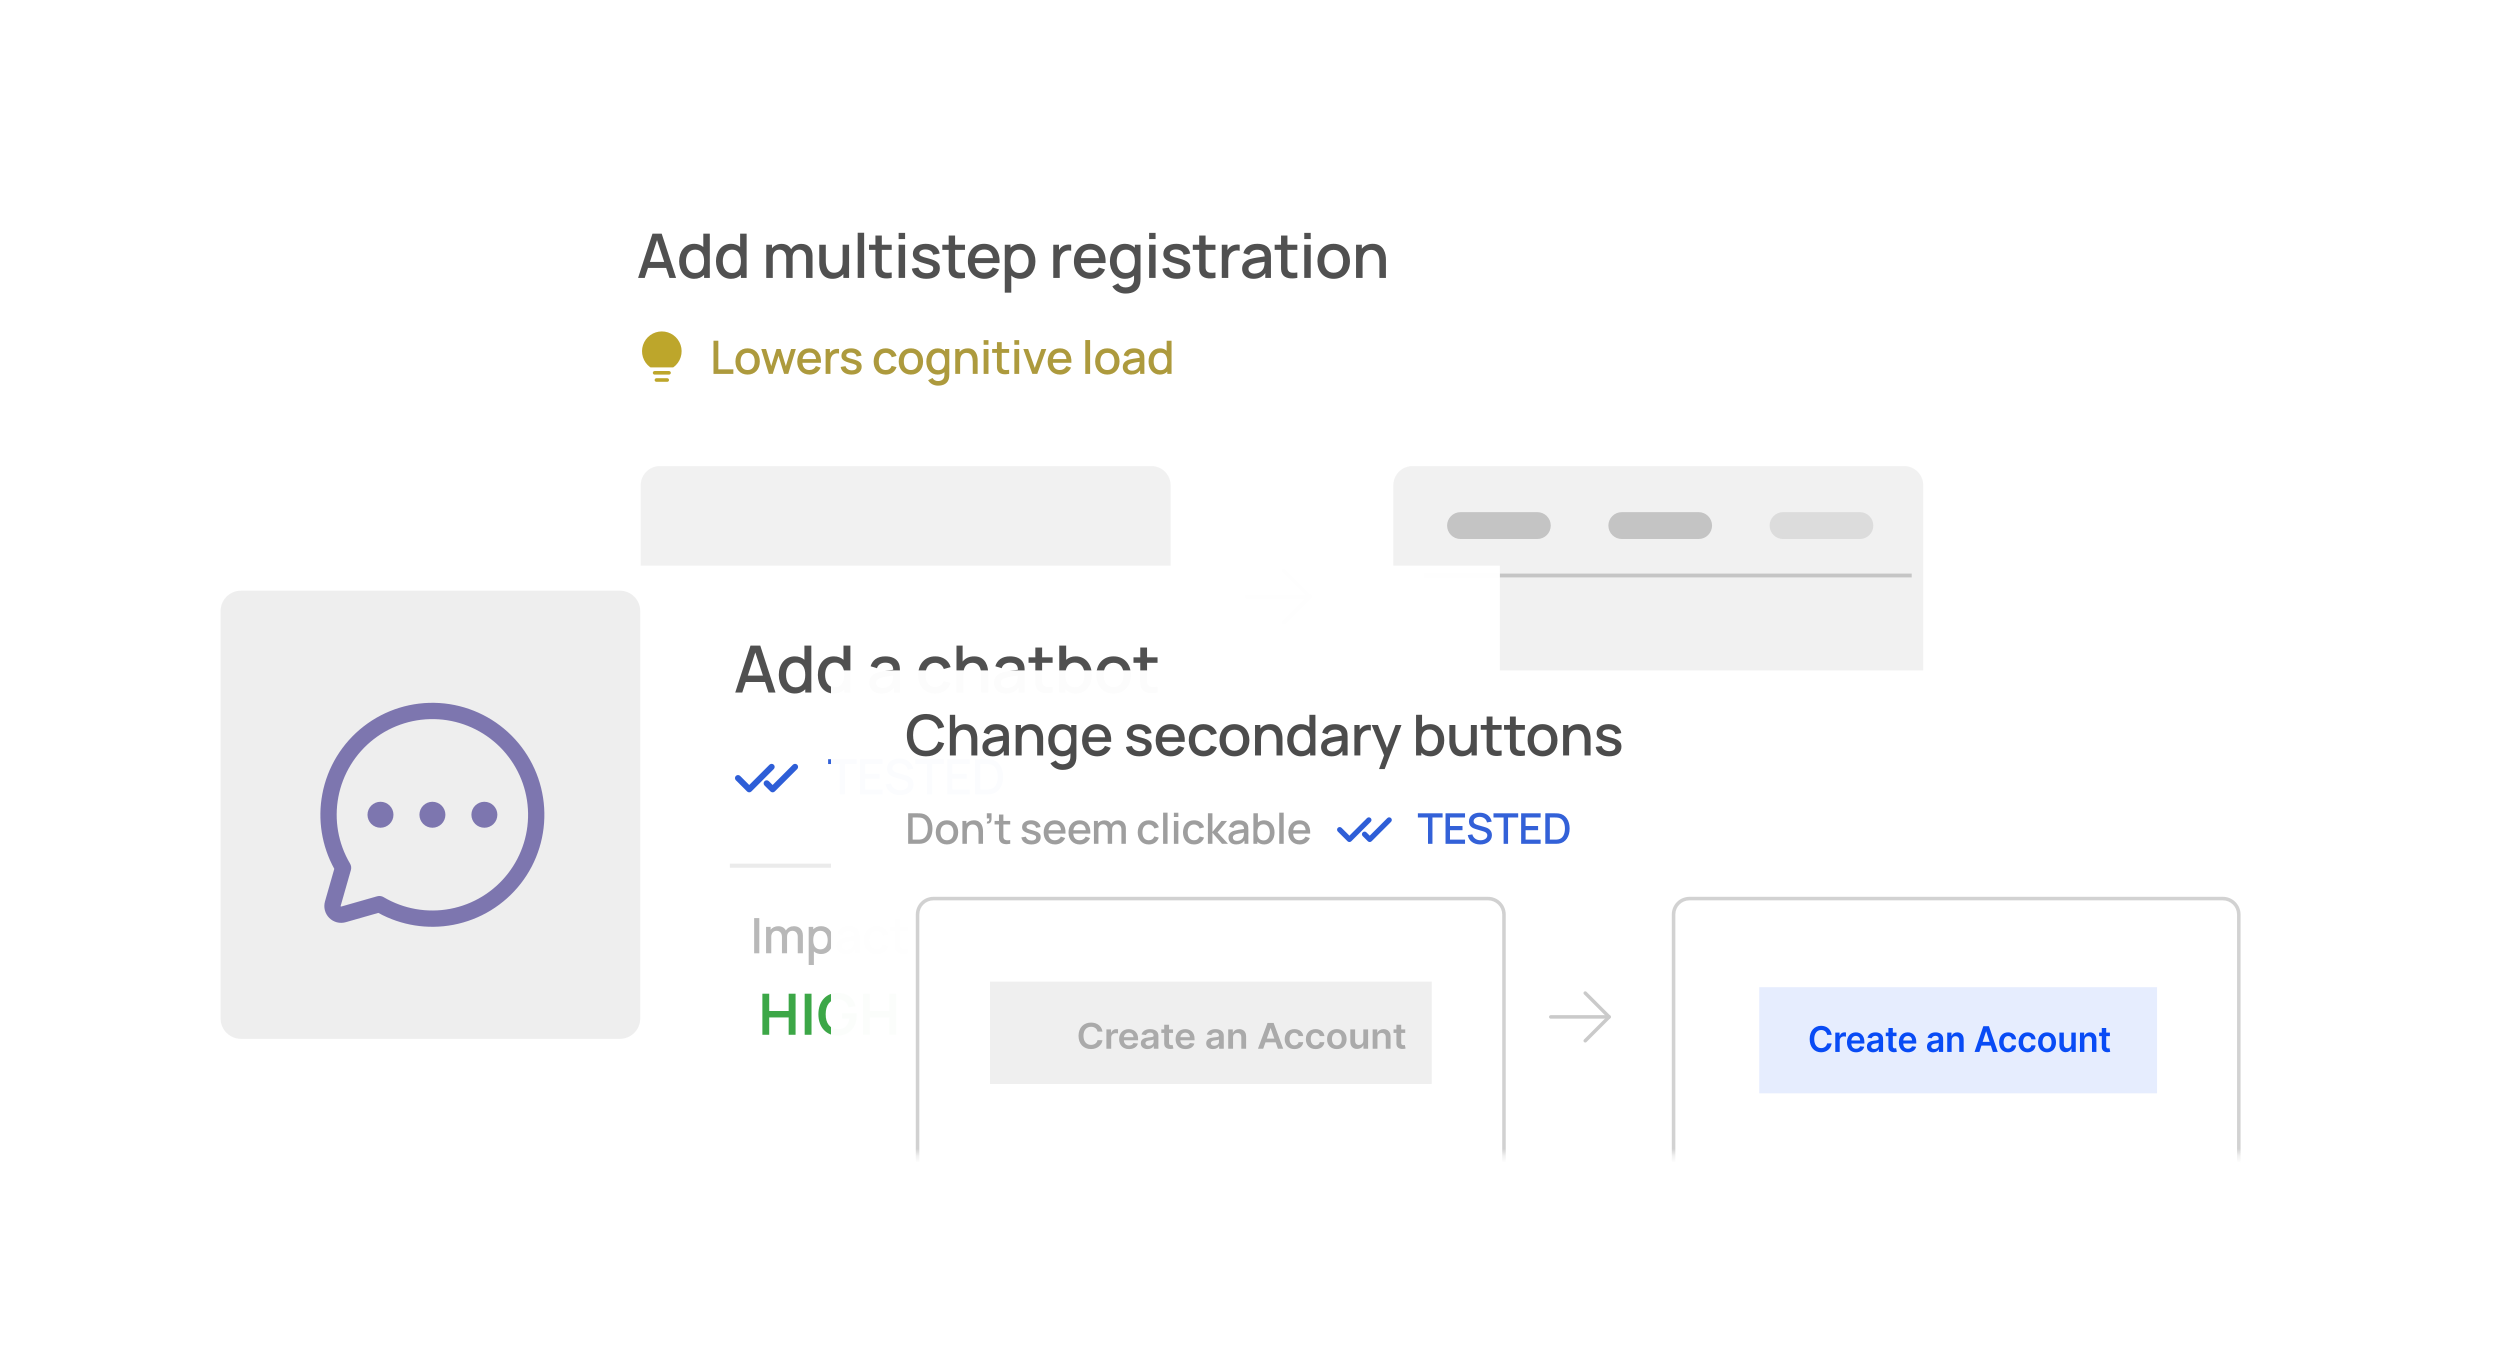 <svg width="358" height="194" viewBox="0 0 358 194" fill="none" xmlns="http://www.w3.org/2000/svg">
<path d="M35.77 176H36.742L34.636 169.52H33.286L31.18 176H32.152L32.629 174.542H35.293L35.77 176ZM32.917 173.66L33.952 170.465L35.005 173.66H32.917ZM40.794 171.14V173.669C40.794 174.821 40.236 175.244 39.552 175.244C38.526 175.244 38.328 174.281 38.328 173.525V171.14H37.374V173.84C37.374 174.587 37.617 176.135 39.3 176.135C40.002 176.135 40.542 175.865 40.902 175.424V176H41.739V171.14H40.794ZM46.178 169.52V171.473C45.836 171.176 45.395 171.005 44.855 171.005C43.496 171.005 42.641 172.103 42.641 173.57C42.641 175.028 43.487 176.135 44.837 176.135C45.458 176.135 45.944 175.919 46.295 175.55V176H47.132V169.52H46.178ZM44.972 175.28C44.072 175.28 43.64 174.533 43.64 173.57C43.64 172.616 44.072 171.86 44.999 171.86C45.89 171.86 46.295 172.553 46.295 173.57C46.295 174.569 45.899 175.28 44.972 175.28ZM48.395 170.312H49.34V169.403H48.395V170.312ZM48.395 176H49.34V171.14H48.395V176ZM51.929 171.896H53.378V171.14H51.929V169.79H50.993V171.14H50.057V171.896H50.993V174.092C50.993 174.623 50.957 175.01 51.164 175.406C51.524 176.09 52.46 176.18 53.378 176V175.199C52.739 175.298 52.244 175.289 52.028 174.911C51.911 174.722 51.929 174.434 51.929 174.038V171.896ZM56.754 173.831H60.381C60.48 172.094 59.607 171.005 58.122 171.005C56.7 171.005 55.746 172.022 55.746 173.615C55.746 175.109 56.718 176.135 58.176 176.135C59.112 176.135 59.931 175.64 60.309 174.767L59.391 174.47C59.148 174.974 58.707 175.244 58.122 175.244C57.303 175.244 56.826 174.74 56.754 173.831ZM58.158 171.842C58.905 171.842 59.319 172.247 59.418 173.102H56.781C56.898 172.283 57.366 171.842 58.158 171.842ZM60.571 176H61.687L62.938 174.281L64.18 176H65.296L63.469 173.543L65.251 171.14H64.135L62.938 172.805L61.723 171.14H60.607L62.389 173.543L60.571 176ZM69.53 171.932C69.233 171.293 68.558 171.005 67.685 171.005C66.569 171.005 65.894 171.536 65.66 172.373L66.533 172.643C66.704 172.094 67.172 171.878 67.685 171.878C68.432 171.878 68.747 172.193 68.783 172.85C67.991 172.967 67.19 173.075 66.632 173.237C65.876 173.48 65.48 173.939 65.48 174.677C65.48 175.469 66.047 176.135 67.118 176.135C67.91 176.135 68.477 175.856 68.873 175.289V176H69.701V173.003C69.701 172.607 69.683 172.256 69.53 171.932ZM67.289 175.37C66.686 175.37 66.407 175.046 66.407 174.668C66.407 174.281 66.695 174.083 67.082 173.948C67.487 173.822 68.036 173.75 68.765 173.642C68.765 173.867 68.756 174.182 68.675 174.407C68.558 174.875 68.09 175.37 67.289 175.37ZM75.905 171.014C75.266 171.014 74.717 171.311 74.42 171.806C74.168 171.311 73.682 171.014 73.007 171.014C72.431 171.014 71.927 171.266 71.612 171.662V171.14H70.775V176H71.729V172.958C71.729 172.301 72.116 171.86 72.71 171.86C73.313 171.86 73.7 172.283 73.7 172.994V176H74.636V172.958C74.636 172.229 75.095 171.86 75.626 171.86C76.211 171.86 76.607 172.274 76.607 172.967V176H77.552V172.742C77.552 171.698 76.949 171.014 75.905 171.014ZM80.898 171.005C80.295 171.005 79.809 171.221 79.458 171.581V171.14H78.621V178.16H79.575V175.658C79.917 175.964 80.367 176.135 80.916 176.135C82.266 176.135 83.112 175.028 83.112 173.57C83.112 172.103 82.257 171.005 80.898 171.005ZM80.781 175.28C79.854 175.28 79.458 174.569 79.458 173.57C79.458 172.553 79.863 171.86 80.754 171.86C81.681 171.86 82.113 172.616 82.113 173.57C82.113 174.533 81.681 175.28 80.781 175.28ZM84.106 176H85.051V169.385H84.106V176ZM87.046 173.831H90.673C90.772 172.094 89.899 171.005 88.414 171.005C86.992 171.005 86.038 172.022 86.038 173.615C86.038 175.109 87.01 176.135 88.468 176.135C89.404 176.135 90.223 175.64 90.601 174.767L89.683 174.47C89.44 174.974 88.999 175.244 88.414 175.244C87.595 175.244 87.118 174.74 87.046 173.831ZM88.45 171.842C89.197 171.842 89.611 172.247 89.71 173.102H87.073C87.19 172.283 87.658 171.842 88.45 171.842ZM93.433 176.135C94.666 176.135 95.413 175.55 95.413 174.596C95.413 173.84 94.99 173.471 93.766 173.156C92.623 172.868 92.407 172.733 92.407 172.418C92.407 172.049 92.794 171.815 93.361 171.833C93.955 171.86 94.351 172.139 94.423 172.607L95.386 172.436C95.269 171.572 94.477 171.005 93.352 171.005C92.218 171.005 91.462 171.581 91.462 172.463C91.462 173.174 91.885 173.525 93.136 173.858C94.279 174.164 94.441 174.263 94.441 174.632C94.441 175.046 94.09 175.307 93.496 175.307C92.848 175.307 92.389 174.992 92.272 174.488L91.309 174.641C91.471 175.586 92.254 176.135 93.433 176.135Z" fill="white" fill-opacity="0.33"/>
<g filter="url(#filter0_d)">
<path d="M78 21.1C78 20.492 78.492 20 79.1 20H289.154C289.762 20 290.254 20.492 290.254 21.1V104.682C290.254 105.289 289.762 105.781 289.154 105.781H79.1C78.492 105.781 78 105.289 78 104.682V21.1Z" fill="white" fill-opacity="0.98"/>
</g>
<mask id="mask0" mask-type="alpha" maskUnits="userSpaceOnUse" x="78" y="20" width="213" height="86">
<path d="M78 21.1C78 20.492 78.492 20 79.1 20H289.154C289.762 20 290.254 20.492 290.254 21.1V104.682C290.254 105.289 289.762 105.781 289.154 105.781H79.1C78.492 105.781 78 105.289 78 104.682V21.1Z" fill="white" fill-opacity="0.98"/>
</mask>
<g mask="url(#mask0)">
<path d="M91.75 69.49C91.75 67.971 92.981 66.74 94.499 66.74H164.884C166.403 66.74 167.634 67.971 167.634 69.49V109.631C167.634 111.149 166.403 112.38 164.884 112.38H94.499C92.981 112.38 91.75 111.149 91.75 109.631V69.49Z" fill="#F1F1F1"/>
<path d="M199.523 69.49C199.523 67.971 200.754 66.74 202.273 66.74H272.658C274.176 66.74 275.407 67.971 275.407 69.49V103.032C275.407 104.551 274.176 105.782 272.658 105.782H202.273C200.754 105.782 199.523 104.551 199.523 103.032V69.49Z" fill="#F1F1F1"/>
<path d="M203.922 82.137H273.757V82.687H203.922V82.137Z" fill="#C4C4C4"/>
<path d="M95.862 39.796H96.812L94.754 33.461H93.434L91.375 39.796H92.325L92.791 38.37H95.396L95.862 39.796ZM93.073 37.508L94.085 34.385L95.114 37.508H93.073Z" fill="#202020" fill-opacity="0.8"/>
<path d="M100.712 33.461V35.37C100.377 35.08 99.946 34.913 99.418 34.913C98.09 34.913 97.254 35.986 97.254 37.42C97.254 38.846 98.081 39.928 99.401 39.928C100.008 39.928 100.483 39.717 100.826 39.356V39.796H101.644V33.461H100.712ZM99.533 39.092C98.653 39.092 98.231 38.362 98.231 37.42C98.231 36.488 98.653 35.749 99.559 35.749C100.43 35.749 100.826 36.426 100.826 37.42C100.826 38.397 100.439 39.092 99.533 39.092Z" fill="#202020" fill-opacity="0.8"/>
<path d="M105.985 33.461V35.37C105.651 35.08 105.219 34.913 104.692 34.913C103.363 34.913 102.527 35.986 102.527 37.42C102.527 38.846 103.354 39.928 104.674 39.928C105.281 39.928 105.756 39.717 106.099 39.356V39.796H106.918V33.461H105.985ZM104.806 39.092C103.926 39.092 103.504 38.362 103.504 37.42C103.504 36.488 103.926 35.749 104.832 35.749C105.703 35.749 106.099 36.426 106.099 37.42C106.099 38.397 105.712 39.092 104.806 39.092Z" fill="#202020" fill-opacity="0.8"/>
<path d="M114.744 34.922C114.119 34.922 113.583 35.212 113.292 35.696C113.046 35.212 112.571 34.922 111.911 34.922C111.348 34.922 110.855 35.168 110.547 35.555V35.045H109.729V39.796H110.662V36.822C110.662 36.18 111.04 35.749 111.621 35.749C112.21 35.749 112.588 36.162 112.588 36.857V39.796H113.504V36.822C113.504 36.109 113.952 35.749 114.471 35.749C115.043 35.749 115.43 36.153 115.43 36.831V39.796H116.354V36.611C116.354 35.59 115.765 34.922 114.744 34.922Z" fill="#202020" fill-opacity="0.8"/>
<path d="M120.664 35.045V37.517C120.664 38.643 120.118 39.057 119.45 39.057C118.447 39.057 118.253 38.115 118.253 37.376V35.045H117.32V37.684C117.32 38.414 117.558 39.928 119.203 39.928C119.889 39.928 120.417 39.664 120.769 39.233V39.796H121.588V35.045H120.664Z" fill="#202020" fill-opacity="0.8"/>
<path d="M122.821 39.796H123.745V33.329H122.821V39.796Z" fill="#202020" fill-opacity="0.8"/>
<path d="M126.276 35.784H127.692V35.045H126.276V33.725H125.361V35.045H124.446V35.784H125.361V37.931C125.361 38.45 125.326 38.828 125.528 39.215C125.88 39.884 126.795 39.972 127.692 39.796V39.013C127.068 39.109 126.584 39.101 126.373 38.731C126.258 38.546 126.276 38.265 126.276 37.878V35.784Z" fill="#202020" fill-opacity="0.8"/>
<path d="M128.685 34.235H129.609V33.347H128.685V34.235ZM128.685 39.796H129.609V35.045H128.685V39.796Z" fill="#202020" fill-opacity="0.8"/>
<path d="M132.65 39.928C133.856 39.928 134.586 39.356 134.586 38.423C134.586 37.684 134.172 37.323 132.976 37.016C131.858 36.734 131.647 36.602 131.647 36.294C131.647 35.933 132.026 35.705 132.58 35.722C133.161 35.749 133.548 36.021 133.618 36.479L134.559 36.312C134.445 35.467 133.671 34.913 132.571 34.913C131.463 34.913 130.723 35.476 130.723 36.338C130.723 37.033 131.137 37.376 132.36 37.702C133.477 38.001 133.636 38.098 133.636 38.458C133.636 38.863 133.293 39.118 132.712 39.118C132.078 39.118 131.63 38.81 131.515 38.318L130.574 38.467C130.732 39.391 131.498 39.928 132.65 39.928Z" fill="#202020" fill-opacity="0.8"/>
<path d="M136.769 35.784H138.185V35.045H136.769V33.725H135.854V35.045H134.939V35.784H135.854V37.931C135.854 38.45 135.819 38.828 136.021 39.215C136.373 39.884 137.288 39.972 138.185 39.796V39.013C137.561 39.109 137.077 39.101 136.866 38.731C136.751 38.546 136.769 38.265 136.769 37.878V35.784Z" fill="#202020" fill-opacity="0.8"/>
<path d="M139.589 37.675H143.134C143.231 35.977 142.378 34.913 140.926 34.913C139.536 34.913 138.603 35.907 138.603 37.464C138.603 38.925 139.553 39.928 140.979 39.928C141.894 39.928 142.694 39.444 143.064 38.59L142.166 38.3C141.929 38.793 141.498 39.057 140.926 39.057C140.125 39.057 139.659 38.564 139.589 37.675ZM140.961 35.731C141.691 35.731 142.096 36.127 142.193 36.963H139.615C139.729 36.162 140.187 35.731 140.961 35.731Z" fill="#202020" fill-opacity="0.8"/>
<path d="M146.108 34.913C145.519 34.913 145.044 35.124 144.701 35.476V35.045H143.883V41.907H144.815V39.461C145.149 39.761 145.589 39.928 146.126 39.928C147.446 39.928 148.273 38.846 148.273 37.42C148.273 35.986 147.437 34.913 146.108 34.913ZM145.994 39.092C145.088 39.092 144.701 38.397 144.701 37.42C144.701 36.426 145.097 35.749 145.968 35.749C146.874 35.749 147.296 36.488 147.296 37.42C147.296 38.362 146.874 39.092 145.994 39.092Z" fill="#202020" fill-opacity="0.8"/>
<path d="M152.088 35.318C151.912 35.432 151.762 35.608 151.648 35.801V35.045H150.829V39.796H151.753V37.394C151.753 36.84 151.912 36.338 152.36 36.056C152.668 35.845 153.082 35.828 153.39 35.907V35.045C152.967 34.965 152.448 35.045 152.088 35.318Z" fill="#202020" fill-opacity="0.8"/>
<path d="M154.771 37.675H158.316C158.413 35.977 157.56 34.913 156.108 34.913C154.718 34.913 153.785 35.907 153.785 37.464C153.785 38.925 154.736 39.928 156.161 39.928C157.076 39.928 157.877 39.444 158.246 38.59L157.349 38.3C157.111 38.793 156.68 39.057 156.108 39.057C155.307 39.057 154.841 38.564 154.771 37.675ZM156.143 35.731C156.874 35.731 157.278 36.127 157.375 36.963H154.797C154.912 36.162 155.369 35.731 156.143 35.731Z" fill="#202020" fill-opacity="0.8"/>
<path d="M162.511 35.045V35.476C162.167 35.124 161.692 34.913 161.103 34.913C159.774 34.913 158.938 35.986 158.938 37.42C158.938 38.846 159.766 39.928 161.085 39.928C161.622 39.928 162.062 39.761 162.396 39.461V39.91C162.405 40.737 161.947 41.159 161.164 41.159C160.751 41.159 160.329 40.975 160.126 40.57L159.282 41.001C159.66 41.678 160.39 42.039 161.164 42.039C162.264 42.039 163.056 41.59 163.258 40.623C163.302 40.403 163.32 40.183 163.32 39.928V35.045H162.511ZM161.217 39.092C160.337 39.092 159.915 38.362 159.915 37.42C159.915 36.488 160.337 35.749 161.244 35.749C162.115 35.749 162.511 36.426 162.511 37.42C162.511 38.397 162.123 39.092 161.217 39.092Z" fill="#202020" fill-opacity="0.8"/>
<path d="M164.555 34.235H165.479V33.347H164.555V34.235ZM164.555 39.796H165.479V35.045H164.555V39.796Z" fill="#202020" fill-opacity="0.8"/>
<path d="M168.52 39.928C169.725 39.928 170.456 39.356 170.456 38.423C170.456 37.684 170.042 37.323 168.846 37.016C167.728 36.734 167.517 36.602 167.517 36.294C167.517 35.933 167.895 35.705 168.45 35.722C169.03 35.749 169.417 36.021 169.488 36.479L170.429 36.312C170.315 35.467 169.541 34.913 168.441 34.913C167.332 34.913 166.593 35.476 166.593 36.338C166.593 37.033 167.007 37.376 168.23 37.702C169.347 38.001 169.505 38.098 169.505 38.458C169.505 38.863 169.162 39.118 168.582 39.118C167.948 39.118 167.499 38.81 167.385 38.318L166.444 38.467C166.602 39.391 167.367 39.928 168.52 39.928Z" fill="#202020" fill-opacity="0.8"/>
<path d="M172.639 35.784H174.055V35.045H172.639V33.725H171.724V35.045H170.809V35.784H171.724V37.931C171.724 38.45 171.688 38.828 171.891 39.215C172.243 39.884 173.158 39.972 174.055 39.796V39.013C173.431 39.109 172.947 39.101 172.735 38.731C172.621 38.546 172.639 38.265 172.639 37.878V35.784Z" fill="#202020" fill-opacity="0.8"/>
<path d="M176.218 35.318C176.042 35.432 175.893 35.608 175.779 35.801V35.045H174.96V39.796H175.884V37.394C175.884 36.84 176.042 36.338 176.491 36.056C176.799 35.845 177.213 35.828 177.521 35.907V35.045C177.098 34.965 176.579 35.045 176.218 35.318Z" fill="#202020" fill-opacity="0.8"/>
<path d="M181.832 35.819C181.542 35.194 180.882 34.913 180.029 34.913C178.938 34.913 178.278 35.432 178.049 36.25L178.903 36.514C179.07 35.977 179.527 35.766 180.029 35.766C180.759 35.766 181.067 36.074 181.102 36.716C180.328 36.831 179.545 36.936 178.999 37.095C178.26 37.332 177.873 37.781 177.873 38.502C177.873 39.277 178.428 39.928 179.475 39.928C180.249 39.928 180.803 39.655 181.19 39.101V39.796H182V36.866C182 36.479 181.982 36.136 181.832 35.819ZM179.642 39.18C179.052 39.18 178.779 38.863 178.779 38.494C178.779 38.115 179.061 37.922 179.439 37.79C179.835 37.667 180.372 37.596 181.085 37.491C181.085 37.711 181.076 38.019 180.997 38.238C180.882 38.696 180.425 39.18 179.642 39.18Z" fill="#202020" fill-opacity="0.8"/>
<path d="M184.36 35.784H185.777V35.045H184.36V33.725H183.445V35.045H182.53V35.784H183.445V37.931C183.445 38.45 183.41 38.828 183.613 39.215C183.965 39.884 184.88 39.972 185.777 39.796V39.013C185.152 39.109 184.668 39.101 184.457 38.731C184.343 38.546 184.36 38.265 184.36 37.878V35.784Z" fill="#202020" fill-opacity="0.8"/>
<path d="M186.77 34.235H187.694V33.347H186.77V34.235ZM186.77 39.796H187.694V35.045H186.77V39.796Z" fill="#202020" fill-opacity="0.8"/>
<path d="M190.981 39.928C192.398 39.928 193.313 38.907 193.313 37.42C193.313 35.951 192.415 34.913 190.981 34.913C189.582 34.913 188.658 35.925 188.658 37.42C188.658 38.889 189.556 39.928 190.981 39.928ZM190.981 39.057C190.093 39.057 189.635 38.414 189.635 37.42C189.635 36.452 190.057 35.784 190.981 35.784C191.887 35.784 192.336 36.426 192.336 37.42C192.336 38.388 191.896 39.057 190.981 39.057Z" fill="#202020" fill-opacity="0.8"/>
<path d="M196.58 34.913C195.894 34.913 195.366 35.177 195.014 35.617V35.045H194.187V39.796H195.12V37.323C195.12 36.197 195.665 35.784 196.334 35.784C197.337 35.784 197.53 36.725 197.53 37.464V39.796H198.463V37.156C198.463 36.426 198.225 34.913 196.58 34.913Z" fill="#202020" fill-opacity="0.8"/>
<path d="M102.172 53.542H105.016V52.889H102.865V48.791H102.172V53.542Z" fill="#967F08" fill-opacity="0.8"/>
<path d="M107.057 53.641C108.12 53.641 108.806 52.876 108.806 51.761C108.806 50.659 108.133 49.88 107.057 49.88C106.008 49.88 105.315 50.639 105.315 51.761C105.315 52.863 105.988 53.641 107.057 53.641ZM107.057 52.988C106.391 52.988 106.048 52.506 106.048 51.761C106.048 51.035 106.364 50.533 107.057 50.533C107.737 50.533 108.073 51.015 108.073 51.761C108.073 52.487 107.743 52.988 107.057 52.988Z" fill="#967F08" fill-opacity="0.8"/>
<path d="M110.098 53.542H110.652L111.484 50.962L112.282 53.542H112.876L113.965 49.979H113.285L112.533 52.427L111.787 49.979H111.194L110.441 52.427L109.696 49.979L109.009 49.972L110.098 53.542Z" fill="#967F08" fill-opacity="0.8"/>
<path d="M114.905 51.952H117.564C117.637 50.679 116.997 49.88 115.908 49.88C114.866 49.88 114.166 50.626 114.166 51.794C114.166 52.889 114.879 53.641 115.948 53.641C116.634 53.641 117.234 53.278 117.512 52.638L116.838 52.421C116.66 52.79 116.337 52.988 115.908 52.988C115.308 52.988 114.958 52.618 114.905 51.952ZM115.934 50.494C116.482 50.494 116.786 50.791 116.858 51.418H114.925C115.011 50.817 115.354 50.494 115.934 50.494Z" fill="#967F08" fill-opacity="0.8"/>
<path d="M119.172 50.184C119.04 50.269 118.928 50.401 118.842 50.547V49.979H118.229V53.542H118.922V51.741C118.922 51.325 119.04 50.949 119.377 50.738C119.608 50.58 119.918 50.566 120.149 50.626V49.979C119.832 49.92 119.443 49.979 119.172 50.184Z" fill="#967F08" fill-opacity="0.8"/>
<path d="M121.939 53.641C122.843 53.641 123.39 53.212 123.39 52.513C123.39 51.959 123.08 51.688 122.183 51.457C121.345 51.246 121.186 51.147 121.186 50.916C121.186 50.646 121.47 50.474 121.886 50.487C122.321 50.507 122.612 50.712 122.664 51.055L123.37 50.929C123.285 50.296 122.704 49.88 121.879 49.88C121.048 49.88 120.494 50.302 120.494 50.949C120.494 51.47 120.804 51.728 121.721 51.972C122.559 52.196 122.678 52.269 122.678 52.539C122.678 52.843 122.42 53.034 121.985 53.034C121.51 53.034 121.173 52.803 121.087 52.434L120.381 52.546C120.5 53.239 121.074 53.641 121.939 53.641Z" fill="#967F08" fill-opacity="0.8"/>
<path d="M126.83 53.641C127.596 53.641 128.15 53.259 128.388 52.566L127.682 52.394C127.543 52.783 127.272 52.988 126.83 52.988C126.177 52.988 125.847 52.5 125.841 51.761C125.847 51.048 126.151 50.533 126.83 50.533C127.226 50.533 127.563 50.764 127.701 51.16L128.388 50.969C128.209 50.296 127.616 49.88 126.837 49.88C125.761 49.88 125.115 50.659 125.108 51.761C125.115 52.843 125.735 53.641 126.83 53.641Z" fill="#967F08" fill-opacity="0.8"/>
<path d="M130.438 53.641C131.5 53.641 132.186 52.876 132.186 51.761C132.186 50.659 131.513 49.88 130.438 49.88C129.389 49.88 128.696 50.639 128.696 51.761C128.696 52.863 129.369 53.641 130.438 53.641ZM130.438 52.988C129.771 52.988 129.428 52.506 129.428 51.761C129.428 51.035 129.745 50.533 130.438 50.533C131.117 50.533 131.454 51.015 131.454 51.761C131.454 52.487 131.124 52.988 130.438 52.988Z" fill="#967F08" fill-opacity="0.8"/>
<path d="M135.33 49.979V50.302C135.072 50.038 134.716 49.88 134.274 49.88C133.278 49.88 132.651 50.685 132.651 51.761C132.651 52.83 133.271 53.641 134.261 53.641C134.663 53.641 134.993 53.516 135.244 53.292V53.628C135.251 54.248 134.908 54.565 134.32 54.565C134.01 54.565 133.693 54.426 133.542 54.123L132.908 54.446C133.192 54.954 133.74 55.225 134.32 55.225C135.145 55.225 135.739 54.888 135.891 54.163C135.924 53.998 135.937 53.833 135.937 53.641V49.979H135.33ZM134.36 53.014C133.7 53.014 133.383 52.467 133.383 51.761C133.383 51.061 133.7 50.507 134.38 50.507C135.033 50.507 135.33 51.015 135.33 51.761C135.33 52.493 135.039 53.014 134.36 53.014Z" fill="#967F08" fill-opacity="0.8"/>
<path d="M138.586 49.88C138.071 49.88 137.675 50.078 137.411 50.408V49.979H136.791V53.542H137.49V51.688C137.49 50.843 137.899 50.533 138.401 50.533C139.153 50.533 139.298 51.239 139.298 51.794V53.542H139.998V51.563C139.998 51.015 139.819 49.88 138.586 49.88Z" fill="#967F08" fill-opacity="0.8"/>
<path d="M140.857 49.372H141.55V48.706H140.857V49.372ZM140.857 53.542H141.55V49.979H140.857V53.542Z" fill="#967F08" fill-opacity="0.8"/>
<path d="M143.448 50.533H144.51V49.979H143.448V48.989H142.762V49.979H142.075V50.533H142.762V52.143C142.762 52.533 142.735 52.816 142.887 53.107C143.151 53.608 143.837 53.674 144.51 53.542V52.955C144.042 53.028 143.679 53.021 143.521 52.744C143.435 52.605 143.448 52.394 143.448 52.104V50.533Z" fill="#967F08" fill-opacity="0.8"/>
<path d="M145.255 49.372H145.948V48.706H145.255V49.372ZM145.255 53.542H145.948V49.979H145.255V53.542Z" fill="#967F08" fill-opacity="0.8"/>
<path d="M147.833 53.542H148.532L149.826 49.979H149.126L148.183 52.678L147.232 49.979H146.54L147.833 53.542Z" fill="#967F08" fill-opacity="0.8"/>
<path d="M150.766 51.952H153.425C153.498 50.679 152.858 49.88 151.769 49.88C150.727 49.88 150.027 50.626 150.027 51.794C150.027 52.889 150.74 53.641 151.809 53.641C152.495 53.641 153.096 53.278 153.373 52.638L152.7 52.421C152.521 52.79 152.198 52.988 151.769 52.988C151.169 52.988 150.819 52.618 150.766 51.952ZM151.796 50.494C152.343 50.494 152.647 50.791 152.719 51.418H150.786C150.872 50.817 151.215 50.494 151.796 50.494Z" fill="#967F08" fill-opacity="0.8"/>
<path d="M155.411 53.542H156.104V48.692H155.411V53.542Z" fill="#967F08" fill-opacity="0.8"/>
<path d="M158.569 53.641C159.632 53.641 160.318 52.876 160.318 51.761C160.318 50.659 159.645 49.88 158.569 49.88C157.52 49.88 156.827 50.639 156.827 51.761C156.827 52.863 157.5 53.641 158.569 53.641ZM158.569 52.988C157.903 52.988 157.56 52.506 157.56 51.761C157.56 51.035 157.877 50.533 158.569 50.533C159.249 50.533 159.586 51.015 159.586 51.761C159.586 52.487 159.256 52.988 158.569 52.988Z" fill="#967F08" fill-opacity="0.8"/>
<path d="M163.752 50.56C163.534 50.091 163.039 49.88 162.399 49.88C161.581 49.88 161.086 50.269 160.914 50.883L161.554 51.081C161.68 50.679 162.023 50.52 162.399 50.52C162.947 50.52 163.178 50.751 163.204 51.233C162.623 51.319 162.036 51.398 161.627 51.517C161.073 51.695 160.782 52.031 160.782 52.572C160.782 53.153 161.198 53.641 161.983 53.641C162.564 53.641 162.98 53.437 163.27 53.021V53.542H163.877V51.345C163.877 51.055 163.864 50.797 163.752 50.56ZM162.109 53.08C161.667 53.08 161.462 52.843 161.462 52.566C161.462 52.282 161.673 52.137 161.957 52.038C162.254 51.946 162.656 51.893 163.191 51.813C163.191 51.978 163.184 52.209 163.125 52.374C163.039 52.718 162.696 53.08 162.109 53.08Z" fill="#967F08" fill-opacity="0.8"/>
<path d="M167.066 48.791V50.223C166.816 50.005 166.492 49.88 166.096 49.88C165.1 49.88 164.473 50.685 164.473 51.761C164.473 52.83 165.093 53.641 166.083 53.641C166.539 53.641 166.895 53.483 167.152 53.212V53.542H167.766V48.791H167.066ZM166.182 53.014C165.522 53.014 165.206 52.467 165.206 51.761C165.206 51.061 165.522 50.507 166.202 50.507C166.855 50.507 167.152 51.015 167.152 51.761C167.152 52.493 166.862 53.014 166.182 53.014Z" fill="#967F08" fill-opacity="0.8"/>
</g>
<path d="M95.804 53.131H93.742C93.674 53.131 93.608 53.158 93.56 53.206C93.511 53.255 93.484 53.32 93.484 53.389C93.484 53.457 93.511 53.523 93.56 53.571C93.608 53.619 93.674 53.646 93.742 53.646H95.804C95.873 53.646 95.938 53.619 95.986 53.571C96.035 53.523 96.062 53.457 96.062 53.389C96.062 53.32 96.035 53.255 95.986 53.206C95.938 53.158 95.873 53.131 95.804 53.131Z" fill="#BDA62B"/>
<path d="M95.546 54.161H94C93.932 54.161 93.866 54.188 93.818 54.237C93.769 54.285 93.742 54.35 93.742 54.419C93.742 54.487 93.769 54.553 93.818 54.601C93.866 54.65 93.932 54.677 94 54.677H95.546C95.615 54.677 95.68 54.65 95.729 54.601C95.777 54.553 95.804 54.487 95.804 54.419C95.804 54.35 95.777 54.285 95.729 54.237C95.68 54.188 95.615 54.161 95.546 54.161Z" fill="#BDA62B"/>
<path d="M94.773 47.46C94.178 47.46 93.598 47.647 93.115 47.995C92.632 48.343 92.271 48.834 92.083 49.399C91.895 49.963 91.889 50.572 92.066 51.141C92.244 51.709 92.595 52.206 93.071 52.563C93.116 52.597 93.17 52.615 93.226 52.615H96.32C96.375 52.615 96.43 52.597 96.474 52.563C96.95 52.206 97.302 51.709 97.479 51.141C97.657 50.572 97.651 49.963 97.463 49.399C97.274 48.834 96.913 48.343 96.431 47.995C95.948 47.647 95.368 47.46 94.773 47.46Z" fill="#BDA62B"/>
<path d="M207.223 75.263C207.223 74.2 208.084 73.338 209.147 73.338H220.145C221.208 73.338 222.069 74.2 222.069 75.263C222.069 76.325 221.208 77.187 220.145 77.187H209.147C208.084 77.187 207.223 76.325 207.223 75.263Z" fill="#C4C4C4"/>
<path d="M230.32 75.263C230.32 74.2 231.182 73.338 232.245 73.338H243.243C244.305 73.338 245.167 74.2 245.167 75.263C245.167 76.325 244.305 77.187 243.243 77.187H232.245C231.182 77.187 230.32 76.325 230.32 75.263Z" fill="#C4C4C4"/>
<path d="M253.41 75.263C253.41 74.2 254.272 73.338 255.335 73.338H266.332C267.395 73.338 268.257 74.2 268.257 75.263C268.257 76.325 267.395 77.187 266.332 77.187H255.335C254.272 77.187 253.41 76.325 253.41 75.263Z" fill="#DCDCDC"/>
<path fill-rule="evenodd" clip-rule="evenodd" d="M178.215 85.435C178.215 85.283 178.338 85.16 178.49 85.16H187.563C187.715 85.16 187.838 85.283 187.838 85.435C187.838 85.587 187.715 85.71 187.563 85.71H178.49C178.338 85.71 178.215 85.587 178.215 85.435Z" fill="#CACACA"/>
<path fill-rule="evenodd" clip-rule="evenodd" d="M183.659 81.53C183.766 81.422 183.94 81.422 184.047 81.53L187.759 85.241C187.867 85.349 187.867 85.523 187.759 85.63L184.047 89.342C183.94 89.449 183.766 89.449 183.659 89.342C183.551 89.235 183.551 89.061 183.659 88.953L187.176 85.436L183.659 81.919C183.551 81.811 183.551 81.637 183.659 81.53Z" fill="#CACACA"/>
<g filter="url(#filter1_d)">
<path d="M24 77H214.785V156.348H24V77Z" fill="white" fill-opacity="0.98"/>
</g>
<mask id="mask1" mask-type="alpha" maskUnits="userSpaceOnUse" x="24" y="77" width="191" height="80">
<path d="M24 78.167C24 77.522 24.522 77 25.167 77H213.618C214.263 77 214.785 77.522 214.785 78.167V155.181C214.785 155.826 214.263 156.348 213.618 156.348H25.167C24.522 156.348 24 155.826 24 155.181V78.167Z" fill="white" fill-opacity="0.98"/>
</mask>
<g mask="url(#mask1)">
<path d="M110.046 99.171H111.054L108.87 92.45H107.47L105.285 99.171H106.293L106.788 97.659H109.551L110.046 99.171ZM107.087 96.744L108.16 93.43L109.253 96.744H107.087Z" fill="#202020" fill-opacity="0.8"/>
<path d="M115.192 92.45V94.476C114.837 94.168 114.379 93.99 113.819 93.99C112.41 93.99 111.523 95.129 111.523 96.651C111.523 98.163 112.4 99.311 113.801 99.311C114.445 99.311 114.949 99.087 115.313 98.705V99.171H116.181V92.45H115.192ZM113.941 98.425C113.007 98.425 112.559 97.65 112.559 96.651C112.559 95.662 113.007 94.877 113.969 94.877C114.893 94.877 115.313 95.596 115.313 96.651C115.313 97.687 114.902 98.425 113.941 98.425Z" fill="#202020" fill-opacity="0.8"/>
<path d="M120.787 92.45V94.476C120.432 94.168 119.975 93.99 119.414 93.99C118.005 93.99 117.118 95.129 117.118 96.651C117.118 98.163 117.996 99.311 119.396 99.311C120.04 99.311 120.544 99.087 120.908 98.705V99.171H121.776V92.45H120.787ZM119.536 98.425C118.602 98.425 118.154 97.65 118.154 96.651C118.154 95.662 118.602 94.877 119.564 94.877C120.488 94.877 120.908 95.596 120.908 96.651C120.908 97.687 120.497 98.425 119.536 98.425Z" fill="#202020" fill-opacity="0.8"/>
<path d="M128.69 94.952C128.381 94.289 127.681 93.99 126.776 93.99C125.618 93.99 124.918 94.541 124.675 95.409L125.581 95.689C125.758 95.12 126.244 94.896 126.776 94.896C127.551 94.896 127.877 95.223 127.915 95.904C127.093 96.025 126.262 96.138 125.684 96.306C124.899 96.558 124.489 97.034 124.489 97.799C124.489 98.621 125.077 99.311 126.188 99.311C127.009 99.311 127.597 99.022 128.008 98.434V99.171H128.867V96.063C128.867 95.652 128.848 95.288 128.69 94.952ZM126.365 98.518C125.74 98.518 125.45 98.182 125.45 97.79C125.45 97.388 125.749 97.183 126.15 97.043C126.57 96.912 127.14 96.838 127.896 96.726C127.896 96.959 127.887 97.286 127.803 97.519C127.681 98.005 127.196 98.518 126.365 98.518Z" fill="#202020" fill-opacity="0.8"/>
<path d="M133.922 99.311C135.005 99.311 135.789 98.77 136.125 97.79L135.126 97.547C134.93 98.098 134.548 98.387 133.922 98.387C132.998 98.387 132.531 97.697 132.522 96.651C132.531 95.643 132.961 94.915 133.922 94.915C134.482 94.915 134.958 95.241 135.154 95.802L136.125 95.531C135.873 94.579 135.033 93.99 133.931 93.99C132.41 93.99 131.495 95.092 131.486 96.651C131.495 98.182 132.373 99.311 133.922 99.311Z" fill="#202020" fill-opacity="0.8"/>
<path d="M139.508 93.99C138.78 93.99 138.22 94.27 137.846 94.728V92.45H136.969V99.171H137.958V96.548C137.958 95.353 138.537 94.915 139.246 94.915C140.311 94.915 140.516 95.913 140.516 96.698V99.171H141.506V96.371C141.506 95.596 141.254 93.99 139.508 93.99Z" fill="#202020" fill-opacity="0.8"/>
<path d="M146.549 94.952C146.241 94.289 145.54 93.99 144.635 93.99C143.477 93.99 142.777 94.541 142.535 95.409L143.44 95.689C143.617 95.12 144.103 94.896 144.635 94.896C145.41 94.896 145.737 95.223 145.774 95.904C144.952 96.025 144.122 96.138 143.543 96.306C142.759 96.558 142.348 97.034 142.348 97.799C142.348 98.621 142.936 99.311 144.047 99.311C144.868 99.311 145.456 99.022 145.867 98.434V99.171H146.726V96.063C146.726 95.652 146.707 95.288 146.549 94.952ZM144.224 98.518C143.599 98.518 143.309 98.182 143.309 97.79C143.309 97.388 143.608 97.183 144.01 97.043C144.43 96.912 144.999 96.838 145.755 96.726C145.755 96.959 145.746 97.286 145.662 97.519C145.54 98.005 145.055 98.518 144.224 98.518Z" fill="#202020" fill-opacity="0.8"/>
<path d="M149.231 94.915H150.734V94.13H149.231V92.73H148.26V94.13H147.289V94.915H148.26V97.192C148.26 97.743 148.223 98.145 148.437 98.555C148.811 99.265 149.782 99.358 150.734 99.171V98.341C150.071 98.443 149.558 98.434 149.334 98.042C149.212 97.846 149.231 97.547 149.231 97.136V94.915Z" fill="#202020" fill-opacity="0.8"/>
<path d="M154.047 93.99C153.487 93.99 153.029 94.168 152.674 94.476V92.45H151.685V99.171H152.553V98.705C152.917 99.087 153.421 99.311 154.065 99.311C155.466 99.311 156.343 98.163 156.343 96.651C156.343 95.129 155.456 93.99 154.047 93.99ZM153.925 98.425C152.964 98.425 152.553 97.687 152.553 96.651C152.553 95.596 152.973 94.877 153.897 94.877C154.859 94.877 155.307 95.662 155.307 96.651C155.307 97.65 154.859 98.425 153.925 98.425Z" fill="#202020" fill-opacity="0.8"/>
<path d="M159.465 99.311C160.968 99.311 161.939 98.229 161.939 96.651C161.939 95.092 160.986 93.99 159.465 93.99C157.98 93.99 157 95.064 157 96.651C157 98.21 157.952 99.311 159.465 99.311ZM159.465 98.387C158.522 98.387 158.036 97.706 158.036 96.651C158.036 95.624 158.485 94.915 159.465 94.915C160.426 94.915 160.902 95.596 160.902 96.651C160.902 97.678 160.436 98.387 159.465 98.387Z" fill="#202020" fill-opacity="0.8"/>
<path d="M164.257 94.915H165.76V94.13H164.257V92.73H163.286V94.13H162.315V94.915H163.286V97.192C163.286 97.743 163.249 98.145 163.464 98.555C163.837 99.265 164.808 99.358 165.76 99.171V98.341C165.097 98.443 164.584 98.434 164.36 98.042C164.238 97.846 164.257 97.547 164.257 97.136V94.915Z" fill="#202020" fill-opacity="0.8"/>
<path d="M107.996 136.512H108.731V131.471H107.996V136.512Z" fill="#AEAEAE" fill-opacity="0.9"/>
<path d="M113.693 132.633C113.196 132.633 112.769 132.864 112.537 133.249C112.341 132.864 111.963 132.633 111.438 132.633C110.99 132.633 110.598 132.829 110.353 133.137V132.731H109.702V136.512H110.444V134.145C110.444 133.634 110.745 133.291 111.207 133.291C111.676 133.291 111.977 133.62 111.977 134.173V136.512H112.706V134.145C112.706 133.578 113.063 133.291 113.476 133.291C113.931 133.291 114.239 133.613 114.239 134.152V136.512H114.974V133.977C114.974 133.165 114.505 132.633 113.693 132.633Z" fill="#AEAEAE" fill-opacity="0.9"/>
<path d="M117.577 132.626C117.108 132.626 116.73 132.794 116.457 133.074V132.731H115.806V138.192H116.548V136.246C116.814 136.484 117.164 136.617 117.591 136.617C118.641 136.617 119.3 135.755 119.3 134.621C119.3 133.48 118.634 132.626 117.577 132.626ZM117.486 135.952C116.765 135.952 116.457 135.398 116.457 134.621C116.457 133.83 116.772 133.291 117.465 133.291C118.186 133.291 118.522 133.879 118.522 134.621C118.522 135.37 118.186 135.952 117.486 135.952Z" fill="#AEAEAE" fill-opacity="0.9"/>
<path d="M122.943 133.347C122.712 132.85 122.187 132.626 121.508 132.626C120.64 132.626 120.115 133.039 119.932 133.69L120.612 133.9C120.745 133.473 121.109 133.305 121.508 133.305C122.089 133.305 122.334 133.55 122.362 134.061C121.746 134.152 121.123 134.236 120.689 134.362C120.101 134.551 119.792 134.908 119.792 135.482C119.792 136.099 120.234 136.617 121.067 136.617C121.683 136.617 122.124 136.4 122.432 135.959V136.512H123.076V134.18C123.076 133.872 123.062 133.599 122.943 133.347ZM121.2 136.022C120.731 136.022 120.514 135.769 120.514 135.475C120.514 135.174 120.738 135.02 121.039 134.915C121.354 134.817 121.781 134.761 122.348 134.677C122.348 134.852 122.341 135.097 122.278 135.272C122.187 135.636 121.823 136.022 121.2 136.022Z" fill="#AEAEAE" fill-opacity="0.9"/>
<path d="M125.536 136.617C126.348 136.617 126.936 136.211 127.188 135.475L126.439 135.293C126.292 135.706 126.005 135.924 125.536 135.924C124.843 135.924 124.493 135.405 124.486 134.621C124.493 133.865 124.815 133.319 125.536 133.319C125.956 133.319 126.313 133.564 126.46 133.984L127.188 133.781C126.999 133.067 126.369 132.626 125.543 132.626C124.402 132.626 123.716 133.452 123.709 134.621C123.716 135.769 124.374 136.617 125.536 136.617Z" fill="#AEAEAE" fill-opacity="0.9"/>
<path d="M128.864 133.319H129.991V132.731H128.864V131.681H128.136V132.731H127.408V133.319H128.136V135.027C128.136 135.44 128.108 135.741 128.269 136.05C128.549 136.582 129.277 136.652 129.991 136.512V135.889C129.494 135.966 129.109 135.959 128.941 135.664C128.85 135.517 128.864 135.293 128.864 134.985V133.319Z" fill="#AEAEAE" fill-opacity="0.9"/>
<path d="M161.369 137.199C162.531 137.199 163.315 136.569 163.616 135.575L162.874 135.372C162.671 136.072 162.174 136.506 161.369 136.506C160.298 136.506 159.758 135.729 159.758 134.574C159.765 133.419 160.298 132.641 161.369 132.641C162.174 132.641 162.671 133.075 162.874 133.776L163.616 133.573C163.315 132.578 162.531 131.948 161.369 131.948C159.863 131.948 158.988 133.012 158.988 134.574C158.988 136.135 159.863 137.199 161.369 137.199Z" fill="#AEAEAE" fill-opacity="0.9"/>
<path d="M165.958 137.199C167.085 137.199 167.813 136.387 167.813 135.204C167.813 134.035 167.099 133.208 165.958 133.208C164.844 133.208 164.109 134.014 164.109 135.204C164.109 136.373 164.823 137.199 165.958 137.199ZM165.958 136.506C165.251 136.506 164.886 135.995 164.886 135.204C164.886 134.434 165.223 133.902 165.958 133.902C166.679 133.902 167.036 134.413 167.036 135.204C167.036 135.974 166.686 136.506 165.958 136.506Z" fill="#AEAEAE" fill-opacity="0.9"/>
<path d="M172.5 133.215C172.002 133.215 171.575 133.447 171.344 133.832C171.148 133.447 170.77 133.215 170.245 133.215C169.797 133.215 169.405 133.412 169.16 133.72V133.313H168.509V137.094H169.251V134.728C169.251 134.217 169.552 133.874 170.014 133.874C170.483 133.874 170.784 134.203 170.784 134.756V137.094H171.512V134.728C171.512 134.161 171.869 133.874 172.282 133.874C172.738 133.874 173.046 134.196 173.046 134.735V137.094H173.781V134.56C173.781 133.748 173.312 133.215 172.5 133.215Z" fill="#AEAEAE" fill-opacity="0.9"/>
<path d="M176.384 133.208C175.915 133.208 175.537 133.377 175.264 133.657V133.313H174.613V138.775H175.355V136.828C175.621 137.066 175.971 137.199 176.398 137.199C177.448 137.199 178.106 136.338 178.106 135.204C178.106 134.063 177.441 133.208 176.384 133.208ZM176.293 136.534C175.572 136.534 175.264 135.981 175.264 135.204C175.264 134.413 175.579 133.874 176.272 133.874C176.993 133.874 177.329 134.462 177.329 135.204C177.329 135.953 176.993 136.534 176.293 136.534Z" fill="#AEAEAE" fill-opacity="0.9"/>
<path d="M178.879 137.094H179.614V131.948H178.879V137.094Z" fill="#AEAEAE" fill-opacity="0.9"/>
<path d="M181.166 135.407H183.988C184.065 134.056 183.386 133.208 182.23 133.208C181.124 133.208 180.382 134 180.382 135.239C180.382 136.401 181.138 137.199 182.273 137.199C183.001 137.199 183.638 136.814 183.932 136.135L183.218 135.904C183.029 136.296 182.686 136.506 182.23 136.506C181.593 136.506 181.222 136.114 181.166 135.407ZM182.259 133.86C182.84 133.86 183.162 134.175 183.239 134.84H181.187C181.278 134.203 181.642 133.86 182.259 133.86Z" fill="#AEAEAE" fill-opacity="0.9"/>
<path d="M184.136 137.094H185.004L185.977 135.757L186.944 137.094H187.812L186.39 135.183L187.777 133.313H186.909L185.977 134.609L185.032 133.313H184.164L185.55 135.183L184.136 137.094Z" fill="#AEAEAE" fill-opacity="0.9"/>
<path d="M188.371 132.669H189.106V131.962H188.371V132.669ZM188.371 137.094H189.106V133.313H188.371V137.094Z" fill="#AEAEAE" fill-opacity="0.9"/>
<path d="M191.12 133.902H192.248V133.313H191.12V132.263H190.392V133.313H189.664V133.902H190.392V135.61C190.392 136.023 190.364 136.324 190.525 136.632C190.805 137.164 191.533 137.234 192.248 137.094V136.471C191.75 136.548 191.365 136.541 191.197 136.247C191.106 136.1 191.12 135.876 191.12 135.568V133.902Z" fill="#AEAEAE" fill-opacity="0.9"/>
<path d="M195.421 133.313L194.357 136.149L193.236 133.313H192.466L193.999 137.073L193.376 138.775H194.076L196.156 133.313H195.421Z" fill="#AEAEAE" fill-opacity="0.9"/>
<path d="M109.172 148.18H110.152V145.697H112.937V148.18H113.926V142.299H112.937V144.774H110.152V142.299H109.172V148.18Z" fill="#078E14" fill-opacity="0.8"/>
<path d="M115.23 148.18H116.21V142.299H115.23V148.18Z" fill="#078E14" fill-opacity="0.8"/>
<path d="M119.945 148.303C121.652 148.303 122.682 147.102 122.682 145.444C122.682 145.411 122.673 145.183 122.665 145.093H120.582V145.869H121.62C121.473 146.882 120.893 147.388 120.011 147.372C118.826 147.364 118.23 146.522 118.238 145.24C118.238 143.949 118.826 143.092 120.011 143.108C120.787 143.116 121.301 143.557 121.522 144.251L122.526 144.096C122.224 142.887 121.391 142.177 119.945 142.177C118.377 142.177 117.193 143.312 117.193 145.24C117.193 147.2 118.418 148.303 119.945 148.303Z" fill="#078E14" fill-opacity="0.8"/>
<path d="M123.584 148.18H124.564V145.697H127.349V148.18H128.337V142.299H127.349V144.774H124.564V142.299H123.584V148.18Z" fill="#078E14" fill-opacity="0.8"/>
<path d="M169.352 148.763H172.929V147.84H170.332V142.882H169.352V148.763Z" fill="#078E14" fill-opacity="0.8"/>
<path d="M176.039 148.886C177.803 148.886 178.848 147.644 178.848 145.823C178.848 144.001 177.803 142.76 176.039 142.76C174.274 142.76 173.221 144.001 173.221 145.823C173.221 147.644 174.274 148.886 176.039 148.886ZM176.039 147.955C174.854 147.947 174.258 147.105 174.266 145.823C174.266 144.532 174.854 143.675 176.039 143.691C177.223 143.699 177.811 144.532 177.811 145.823C177.811 147.105 177.223 147.971 176.039 147.955Z" fill="#078E14" fill-opacity="0.8"/>
<path d="M180.741 148.763H181.713L182.906 144.581L184.115 148.763H185.087L186.802 142.882H185.773L184.597 147.13L183.421 142.882L182.391 142.89L181.223 147.13L180.055 142.882H179.026L180.741 148.763Z" fill="#078E14" fill-opacity="0.8"/>
<path d="M120.259 113.757H120.994V109.409H122.668V108.716H118.586V109.409H120.259V113.757Z" fill="#2F5ED7"/>
<path d="M123.155 113.757H126.375V113.064H123.89V111.51H125.955V110.817H123.89V109.409H126.375V108.716H123.155V113.757Z" fill="#2F5ED7"/>
<path d="M128.884 113.862C129.927 113.862 130.817 113.33 130.817 112.322C130.817 111.335 129.969 111.083 129.507 110.957L128.576 110.691C128.219 110.593 127.792 110.446 127.792 110.025C127.792 109.598 128.254 109.297 128.814 109.304C129.395 109.318 129.892 109.654 129.997 110.229L130.782 110.089C130.579 109.164 129.85 108.625 128.821 108.618C127.806 108.611 127.022 109.129 127.022 110.061C127.022 110.88 127.624 111.174 128.128 111.321L129.423 111.706C129.794 111.818 130.054 112.007 130.054 112.364C130.054 112.875 129.535 113.169 128.926 113.169C128.268 113.169 127.736 112.812 127.582 112.196L126.826 112.315C126.987 113.274 127.799 113.862 128.884 113.862Z" fill="#2F5ED7"/>
<path d="M132.746 113.757H133.481V109.409H135.154V108.716H131.073V109.409H132.746V113.757Z" fill="#2F5ED7"/>
<path d="M135.641 113.757H138.862V113.064H136.376V111.51H138.442V110.817H136.376V109.409H138.862V108.716H135.641V113.757Z" fill="#2F5ED7"/>
<path d="M139.632 113.757H141.215C141.299 113.757 141.607 113.757 141.838 113.729C143.021 113.575 143.651 112.525 143.651 111.237C143.651 109.955 143.021 108.898 141.838 108.744C141.6 108.716 141.306 108.716 141.215 108.716H139.632V113.757ZM140.382 113.064V109.409H141.215C141.369 109.409 141.614 109.416 141.782 109.451C142.538 109.591 142.874 110.348 142.874 111.237C142.874 112.098 142.552 112.882 141.782 113.022C141.614 113.057 141.369 113.064 141.215 113.064H140.382Z" fill="#2F5ED7"/>
<path d="M31.586 87.502C31.586 85.891 32.892 84.585 34.503 84.585H88.763C90.374 84.585 91.68 85.891 91.68 87.502V145.846C91.68 147.457 90.374 148.763 88.763 148.763H34.503C32.892 148.763 31.586 147.457 31.586 145.846V87.502Z" fill="#EEEEEE"/>
</g>
<path fill-rule="evenodd" clip-rule="evenodd" d="M62.773 103.002C59.441 102.794 56.147 103.809 53.51 105.857C50.874 107.905 49.075 110.845 48.453 114.126C47.832 117.399 48.425 120.787 50.12 123.654C50.288 123.927 50.341 124.264 50.249 124.588L48.781 129.726L47.659 129.406L48.781 129.726C48.777 129.739 48.777 129.752 48.78 129.765C48.784 129.777 48.79 129.789 48.799 129.798C48.809 129.807 48.82 129.814 48.833 129.817C48.845 129.82 48.858 129.82 48.871 129.816L54.01 128.348C54.328 128.257 54.666 128.307 54.942 128.477C57.81 130.173 61.198 130.766 64.472 130.144C67.752 129.522 70.692 127.724 72.74 125.087C74.789 122.45 75.804 119.156 75.595 115.824C75.387 112.492 73.969 109.35 71.608 106.989C69.247 104.628 66.106 103.211 62.773 103.002ZM54.178 130.727C57.441 132.526 61.235 133.134 64.907 132.437C68.746 131.709 72.187 129.604 74.584 126.518C76.981 123.433 78.168 119.578 77.924 115.678C77.68 111.779 76.021 108.102 73.258 105.339C70.495 102.576 66.819 100.917 62.919 100.673C59.019 100.429 55.165 101.617 52.079 104.014C48.993 106.411 46.888 109.852 46.16 113.691C45.464 117.362 46.072 121.156 47.87 124.42L46.537 129.085C46.419 129.498 46.414 129.935 46.521 130.35C46.629 130.765 46.846 131.145 47.149 131.448C47.453 131.752 47.832 131.968 48.247 132.076C48.663 132.184 49.099 132.178 49.512 132.06L54.178 130.727Z" fill="#322785" fill-opacity="0.6"/>
<path d="M61.922 118.534C62.949 118.534 63.782 117.701 63.782 116.674C63.782 115.647 62.949 114.814 61.922 114.814C60.895 114.814 60.062 115.647 60.062 116.674C60.062 117.701 60.895 118.534 61.922 118.534Z" fill="#322785" fill-opacity="0.6"/>
<path d="M54.485 118.534C55.512 118.534 56.344 117.701 56.344 116.674C56.344 115.647 55.512 114.814 54.485 114.814C53.458 114.814 52.625 115.647 52.625 116.674C52.625 117.701 53.458 118.534 54.485 118.534Z" fill="#322785" fill-opacity="0.6"/>
<path d="M69.364 118.534C70.391 118.534 71.223 117.701 71.223 116.674C71.223 115.647 70.391 114.814 69.364 114.814C68.337 114.814 67.504 115.647 67.504 116.674C67.504 117.701 68.337 118.534 69.364 118.534Z" fill="#322785" fill-opacity="0.6"/>
<path d="M104.516 123.676H207.201V124.259H104.516V123.676Z" fill="#EBEBEB"/>
<g clip-path="url(#clip0)">
<path fill-rule="evenodd" clip-rule="evenodd" d="M110.806 109.509C110.977 109.68 110.977 109.957 110.806 110.128L107.598 113.337C107.427 113.508 107.15 113.508 106.979 113.337L105.374 111.732C105.203 111.562 105.203 111.284 105.374 111.114C105.545 110.943 105.822 110.943 105.993 111.114L107.288 112.409L110.188 109.509C110.359 109.338 110.636 109.338 110.806 109.509Z" fill="#2E5ED7"/>
<path fill-rule="evenodd" clip-rule="evenodd" d="M114.16 109.509C114.331 109.68 114.331 109.957 114.16 110.128L110.951 113.337C110.78 113.508 110.503 113.508 110.332 113.337L109.48 112.485C109.309 112.314 109.309 112.037 109.48 111.866C109.651 111.695 109.928 111.695 110.099 111.866L110.641 112.409L113.541 109.509C113.712 109.338 113.989 109.338 114.16 109.509Z" fill="#2E5ED7"/>
</g>
<g filter="url(#filter2_d)">
<path d="M119 93.012C119 92.453 119.453 92 120.012 92H332.988C333.547 92 334 92.453 334 93.012V164.341C334 164.9 333.547 165.353 332.988 165.353H120.012C119.453 165.353 119 164.9 119 164.341V93.012Z" fill="white" fill-opacity="0.98"/>
</g>
<mask id="mask2" mask-type="alpha" maskUnits="userSpaceOnUse" x="119" y="92" width="215" height="74">
<path d="M119 93.012C119 92.453 119.453 92 120.012 92H332.988C333.547 92 334 92.453 334 93.012V164.341C334 164.9 333.547 165.353 332.988 165.353H120.012C119.453 165.353 119 164.9 119 164.341V93.012Z" fill="white" fill-opacity="0.98"/>
</mask>
<g mask="url(#mask2)">
<path d="M131.141 130.953C131.141 129.556 132.273 128.424 133.67 128.424H213.094C214.491 128.424 215.623 129.556 215.623 130.953V166.871C215.623 168.268 214.491 169.4 213.094 169.4H133.67C132.273 169.4 131.141 168.268 131.141 166.871V130.953Z" fill="white"/>
<path fill-rule="evenodd" clip-rule="evenodd" d="M213.094 128.93H133.67C132.552 128.93 131.647 129.836 131.647 130.953V166.871C131.647 167.988 132.552 168.894 133.67 168.894H213.094C214.211 168.894 215.117 167.988 215.117 166.871V130.953C215.117 129.836 214.211 128.93 213.094 128.93ZM133.67 128.424C132.273 128.424 131.141 129.556 131.141 130.953V166.871C131.141 168.268 132.273 169.4 133.67 169.4H213.094C214.491 169.4 215.623 168.268 215.623 166.871V130.953C215.623 129.556 214.491 128.424 213.094 128.424H133.67Z" fill="#D0D0D0"/>
<rect width="63.255" height="14.66" transform="translate(141.766 140.566)" fill="#E8E8E8" fill-opacity="0.7"/>
<path d="M239.402 130.953C239.402 129.556 240.535 128.424 241.932 128.424H318.32C319.717 128.424 320.849 129.556 320.849 130.953V167.883C320.849 169.28 319.717 170.412 318.32 170.412H241.932C240.535 170.412 239.402 169.28 239.402 167.883V130.953Z" fill="white"/>
<rect x="251.922" y="141.37" width="56.966" height="15.191" fill="#0347F5" fill-opacity="0.1"/>
<path d="M157.875 147.73C157.755 146.909 157.09 146.434 156.228 146.434C155.211 146.434 154.445 147.137 154.445 148.33C154.445 149.521 155.202 150.226 156.228 150.226C157.153 150.226 157.767 149.658 157.875 148.953L157.165 148.95C157.075 149.382 156.703 149.626 156.237 149.626C155.606 149.626 155.154 149.177 155.154 148.33C155.154 147.497 155.603 147.034 156.239 147.034C156.712 147.034 157.083 147.288 157.165 147.73H157.875Z" fill="#A8A8A8"/>
<path d="M158.437 150.175H159.125V148.548C159.125 148.196 159.404 147.948 159.782 147.948C159.898 147.948 160.043 147.967 160.101 147.985V147.385C160.039 147.374 159.93 147.367 159.854 147.367C159.52 147.367 159.241 147.548 159.134 147.868H159.104V147.407H158.437V150.175Z" fill="#A8A8A8"/>
<path d="M161.677 150.23C162.357 150.23 162.825 149.914 162.946 149.433L162.304 149.364C162.211 149.599 161.983 149.721 161.686 149.721C161.242 149.721 160.947 149.444 160.942 148.97H162.975V148.77C162.975 147.798 162.359 147.371 161.641 147.371C160.805 147.371 160.259 147.953 160.259 148.807C160.259 149.676 160.797 150.23 161.677 150.23ZM160.943 148.53C160.964 148.177 161.24 147.879 161.65 147.879C162.046 147.879 162.312 148.153 162.315 148.53H160.943Z" fill="#A8A8A8"/>
<path d="M164.343 150.231C164.801 150.231 165.075 150.028 165.2 149.795H165.223V150.175H165.884V148.323C165.884 147.591 165.255 147.371 164.698 147.371C164.085 147.371 163.613 147.63 163.461 148.135L164.104 148.222C164.172 148.032 164.366 147.87 164.702 147.87C165.022 147.87 165.196 148.025 165.196 148.297V148.308C165.196 148.496 164.989 148.505 164.474 148.557C163.908 148.615 163.366 148.775 163.366 149.399C163.366 149.943 163.786 150.231 164.343 150.231ZM164.522 149.752C164.235 149.752 164.03 149.628 164.03 149.388C164.03 149.137 164.26 149.033 164.567 148.991C164.748 148.968 165.109 148.925 165.198 148.856V149.182C165.198 149.491 164.936 149.752 164.522 149.752Z" fill="#A8A8A8"/>
<path d="M167.98 147.407H167.404V146.744H166.716V147.407H166.302V147.912H166.716V149.451C166.712 149.972 167.111 150.228 167.628 150.213C167.824 150.208 167.959 150.172 168.033 150.148L167.917 149.638C167.879 149.647 167.801 149.664 167.716 149.664C167.543 149.664 167.404 149.606 167.404 149.343V147.912H167.98V147.407Z" fill="#A8A8A8"/>
<path d="M169.762 150.23C170.443 150.23 170.91 149.914 171.032 149.433L170.389 149.364C170.296 149.599 170.068 149.721 169.772 149.721C169.327 149.721 169.033 149.444 169.027 148.97H171.06V148.77C171.06 147.798 170.445 147.371 169.726 147.371C168.89 147.371 168.345 147.953 168.345 148.807C168.345 149.676 168.883 150.23 169.762 150.23ZM169.029 148.53C169.05 148.177 169.325 147.879 169.736 147.879C170.131 147.879 170.397 148.153 170.401 148.53H169.029Z" fill="#A8A8A8"/>
<path d="M173.702 150.231C174.16 150.231 174.434 150.028 174.559 149.795H174.582V150.175H175.243V148.323C175.243 147.591 174.614 147.371 174.058 147.371C173.444 147.371 172.973 147.63 172.821 148.135L173.463 148.222C173.531 148.032 173.725 147.87 174.062 147.87C174.381 147.87 174.556 148.025 174.556 148.297V148.308C174.556 148.496 174.348 148.505 173.834 148.557C173.267 148.615 172.726 148.775 172.726 149.399C172.726 149.943 173.146 150.231 173.702 150.231ZM173.881 149.752C173.594 149.752 173.389 149.628 173.389 149.388C173.389 149.137 173.619 149.033 173.927 148.991C174.107 148.968 174.468 148.925 174.557 148.856V149.182C174.557 149.491 174.295 149.752 173.881 149.752Z" fill="#A8A8A8"/>
<path d="M176.57 148.553C176.57 148.153 176.824 147.922 177.187 147.922C177.542 147.922 177.755 148.144 177.755 148.514V150.175H178.443V148.413C178.445 147.749 178.046 147.371 177.444 147.371C177.007 147.371 176.706 147.569 176.573 147.877H176.539V147.407H175.882V150.175H176.57V148.553Z" fill="#A8A8A8"/>
<path d="M180.893 150.175L181.214 149.265H182.677L183 150.175H183.753L182.381 146.484H181.51L180.14 150.175H180.893ZM181.404 148.728L181.93 147.241H181.961L182.487 148.728H181.404Z" fill="#A8A8A8"/>
<path d="M185.366 150.23C186.099 150.23 186.567 149.817 186.616 149.229H185.959C185.9 149.527 185.674 149.698 185.371 149.698C184.942 149.698 184.664 149.357 184.664 148.791C184.664 148.232 184.948 147.897 185.371 147.897C185.702 147.897 185.905 148.099 185.959 148.366H186.616C186.569 147.766 186.074 147.371 185.362 147.371C184.507 147.371 183.967 147.957 183.967 148.802C183.967 149.64 184.493 150.23 185.366 150.23Z" fill="#A8A8A8"/>
<path d="M188.401 150.23C189.134 150.23 189.601 149.817 189.651 149.229H188.993C188.934 149.527 188.708 149.698 188.406 149.698C187.977 149.698 187.699 149.357 187.699 148.791C187.699 148.232 187.982 147.897 188.406 147.897C188.737 147.897 188.94 148.099 188.993 148.366H189.651C189.603 147.766 189.109 147.371 188.397 147.371C187.542 147.371 187.002 147.957 187.002 148.802C187.002 149.64 187.528 150.23 188.401 150.23Z" fill="#A8A8A8"/>
<path d="M191.435 150.23C192.29 150.23 192.834 149.658 192.834 148.802C192.834 147.944 192.29 147.371 191.435 147.371C190.58 147.371 190.037 147.944 190.037 148.802C190.037 149.658 190.58 150.23 191.435 150.23ZM191.439 149.707C190.966 149.707 190.734 149.307 190.734 148.8C190.734 148.294 190.966 147.888 191.439 147.888C191.905 147.888 192.137 148.294 192.137 148.8C192.137 149.307 191.905 149.707 191.439 149.707Z" fill="#A8A8A8"/>
<path d="M195.225 149.011C195.225 149.433 194.907 149.642 194.603 149.642C194.273 149.642 194.052 149.42 194.052 149.069V147.407H193.364V149.17C193.364 149.835 193.763 150.212 194.337 150.212C194.774 150.212 195.082 149.993 195.215 149.683H195.245V150.175H195.912V147.407H195.225V149.011Z" fill="#A8A8A8"/>
<path d="M197.254 148.553C197.254 148.153 197.509 147.922 197.872 147.922C198.227 147.922 198.44 148.144 198.44 148.514V150.175H199.128V148.413C199.13 147.749 198.731 147.371 198.128 147.371C197.691 147.371 197.391 147.569 197.258 147.877H197.224V147.407H196.566V150.175H197.254V148.553Z" fill="#A8A8A8"/>
<path d="M201.231 147.407H200.655V146.744H199.967V147.407H199.553V147.912H199.967V149.451C199.964 149.972 200.363 150.228 200.879 150.213C201.075 150.208 201.21 150.172 201.284 150.148L201.168 149.638C201.13 149.647 201.052 149.664 200.967 149.664C200.794 149.664 200.655 149.606 200.655 149.343V147.912H201.231V147.407Z" fill="#A8A8A8"/>
<path fill-rule="evenodd" clip-rule="evenodd" d="M318.32 128.93H241.932C240.814 128.93 239.908 129.836 239.908 130.953V167.883C239.908 169 240.814 169.906 241.932 169.906H318.32C319.438 169.906 320.344 169 320.344 167.883V130.953C320.344 129.836 319.438 128.93 318.32 128.93ZM241.932 128.424C240.535 128.424 239.402 129.556 239.402 130.953V167.883C239.402 169.28 240.535 170.412 241.932 170.412H318.32C319.717 170.412 320.849 169.28 320.849 167.883V130.953C320.849 129.556 319.717 128.424 318.32 128.424H241.932Z" fill="#D1D1D1"/>
<path d="M262.296 148.192C262.186 147.372 261.575 146.896 260.782 146.896C259.848 146.896 259.145 147.599 259.145 148.793C259.145 149.984 259.839 150.689 260.782 150.689C261.633 150.689 262.197 150.121 262.296 149.416L261.643 149.413C261.561 149.845 261.219 150.089 260.791 150.089C260.211 150.089 259.796 149.64 259.796 148.793C259.796 147.96 260.208 147.497 260.793 147.497C261.228 147.497 261.568 147.751 261.643 148.192H262.296Z" fill="#0347F5"/>
<path d="M262.812 150.638H263.445V149.011C263.445 148.659 263.701 148.411 264.049 148.411C264.155 148.411 264.288 148.43 264.342 148.448V147.848C264.284 147.837 264.185 147.83 264.115 147.83C263.808 147.83 263.551 148.01 263.453 148.331H263.425V147.87H262.812V150.638Z" fill="#0347F5"/>
<path d="M265.79 150.692C266.415 150.692 266.844 150.377 266.956 149.896L266.366 149.827C266.28 150.062 266.071 150.184 265.799 150.184C265.39 150.184 265.119 149.907 265.114 149.433H266.982V149.232C266.982 148.261 266.417 147.834 265.757 147.834C264.988 147.834 264.487 148.416 264.487 149.27C264.487 150.139 264.981 150.692 265.79 150.692ZM265.116 148.993C265.135 148.639 265.388 148.342 265.765 148.342C266.129 148.342 266.373 148.616 266.377 148.993H265.116Z" fill="#0347F5"/>
<path d="M268.24 150.694C268.661 150.694 268.912 150.491 269.027 150.258H269.048V150.638H269.656V148.785C269.656 148.054 269.078 147.834 268.566 147.834C268.002 147.834 267.569 148.093 267.43 148.598L268.02 148.685C268.083 148.495 268.261 148.333 268.57 148.333C268.863 148.333 269.024 148.488 269.024 148.76V148.771C269.024 148.958 268.834 148.967 268.36 149.02C267.84 149.077 267.342 149.238 267.342 149.862C267.342 150.406 267.728 150.694 268.24 150.694ZM268.404 150.215C268.14 150.215 267.952 150.09 267.952 149.851C267.952 149.6 268.163 149.496 268.446 149.454C268.612 149.431 268.944 149.387 269.026 149.319V149.645C269.026 149.953 268.785 150.215 268.404 150.215Z" fill="#0347F5"/>
<path d="M271.582 147.87H271.053V147.207H270.42V147.87H270.04V148.374H270.42V149.914C270.417 150.435 270.784 150.691 271.259 150.676C271.438 150.671 271.562 150.635 271.631 150.611L271.524 150.101C271.489 150.11 271.418 150.126 271.339 150.126C271.18 150.126 271.053 150.069 271.053 149.806V148.374H271.582V147.87Z" fill="#0347F5"/>
<path d="M273.22 150.692C273.845 150.692 274.274 150.377 274.386 149.896L273.796 149.827C273.71 150.062 273.501 150.184 273.228 150.184C272.82 150.184 272.549 149.907 272.544 149.433H274.412V149.232C274.412 148.261 273.847 147.834 273.187 147.834C272.418 147.834 271.917 148.416 271.917 149.27C271.917 150.139 272.411 150.692 273.22 150.692ZM272.546 148.993C272.565 148.639 272.818 148.342 273.195 148.342C273.558 148.342 273.803 148.616 273.806 148.993H272.546Z" fill="#0347F5"/>
<path d="M276.84 150.694C277.261 150.694 277.512 150.491 277.628 150.258H277.649V150.638H278.256V148.785C278.256 148.054 277.678 147.834 277.167 147.834C276.603 147.834 276.17 148.093 276.03 148.598L276.62 148.685C276.683 148.495 276.861 148.333 277.17 148.333C277.464 148.333 277.624 148.488 277.624 148.76V148.771C277.624 148.958 277.434 148.967 276.961 149.02C276.44 149.077 275.943 149.238 275.943 149.862C275.943 150.406 276.329 150.694 276.84 150.694ZM277.004 150.215C276.741 150.215 276.552 150.09 276.552 149.851C276.552 149.6 276.763 149.496 277.046 149.454C277.212 149.431 277.544 149.387 277.626 149.319V149.645C277.626 149.953 277.385 150.215 277.004 150.215Z" fill="#0347F5"/>
<path d="M279.475 149.016C279.475 148.616 279.709 148.385 280.042 148.385C280.369 148.385 280.564 148.607 280.564 148.977V150.638H281.197V148.876C281.198 148.212 280.832 147.834 280.278 147.834C279.876 147.834 279.601 148.032 279.478 148.34H279.447V147.87H278.843V150.638H279.475V149.016Z" fill="#0347F5"/>
<path d="M283.448 150.638L283.743 149.728H285.087L285.384 150.638H286.076L284.815 146.947H284.015L282.756 150.638H283.448ZM283.917 149.191L284.401 147.704H284.429L284.913 149.191H283.917Z" fill="#0347F5"/>
<path d="M287.558 150.692C288.232 150.692 288.661 150.28 288.707 149.692H288.103C288.049 149.989 287.841 150.161 287.563 150.161C287.168 150.161 286.914 149.82 286.914 149.254C286.914 148.695 287.174 148.36 287.563 148.36C287.867 148.36 288.054 148.562 288.103 148.829H288.707C288.663 148.228 288.209 147.834 287.554 147.834C286.769 147.834 286.273 148.42 286.273 149.265C286.273 150.103 286.756 150.692 287.558 150.692Z" fill="#0347F5"/>
<path d="M290.347 150.692C291.021 150.692 291.45 150.28 291.496 149.692H290.891C290.837 149.989 290.629 150.161 290.352 150.161C289.957 150.161 289.702 149.82 289.702 149.254C289.702 148.695 289.962 148.36 290.352 148.36C290.656 148.36 290.843 148.562 290.891 148.829H291.496C291.452 148.228 290.998 147.834 290.343 147.834C289.557 147.834 289.061 148.42 289.061 149.265C289.061 150.103 289.545 150.692 290.347 150.692Z" fill="#0347F5"/>
<path d="M293.135 150.692C293.921 150.692 294.421 150.121 294.421 149.265C294.421 148.407 293.921 147.834 293.135 147.834C292.35 147.834 291.85 148.407 291.85 149.265C291.85 150.121 292.35 150.692 293.135 150.692ZM293.139 150.17C292.704 150.17 292.491 149.77 292.491 149.263C292.491 148.757 292.704 148.351 293.139 148.351C293.567 148.351 293.78 148.757 293.78 149.263C293.78 149.77 293.567 150.17 293.139 150.17Z" fill="#0347F5"/>
<path d="M296.617 149.474C296.617 149.896 296.326 150.105 296.046 150.105C295.743 150.105 295.54 149.883 295.54 149.532V147.87H294.908V149.633C294.908 150.298 295.275 150.674 295.802 150.674C296.203 150.674 296.486 150.456 296.609 150.146H296.637V150.638H297.249V147.87H296.617V149.474Z" fill="#0347F5"/>
<path d="M298.482 149.016C298.482 148.616 298.716 148.385 299.05 148.385C299.376 148.385 299.572 148.607 299.572 148.977V150.638H300.204V148.876C300.206 148.212 299.839 147.834 299.286 147.834C298.884 147.834 298.608 148.032 298.486 148.34H298.454V147.87H297.85V150.638H298.482V149.016Z" fill="#0347F5"/>
<path d="M302.137 147.87H301.608V147.207H300.976V147.87H300.595V148.374H300.976V149.914C300.972 150.435 301.339 150.691 301.814 150.676C301.994 150.671 302.118 150.635 302.186 150.611L302.079 150.101C302.044 150.11 301.973 150.126 301.894 150.126C301.735 150.126 301.608 150.069 301.608 149.806V148.374H302.137V147.87Z" fill="#0347F5"/>
<path d="M204.49 120.835H205.127V117.065H206.578V116.464H203.039V117.065H204.49V120.835Z" fill="#2F5ED7"/>
<path d="M207 120.835H209.793V120.234H207.638V118.886H209.429V118.285H207.638V117.065H209.793V116.464H207V120.835Z" fill="#2F5ED7"/>
<path d="M211.968 120.926C212.873 120.926 213.644 120.464 213.644 119.59C213.644 118.734 212.909 118.516 212.509 118.407L211.701 118.176C211.392 118.091 211.021 117.963 211.021 117.599C211.021 117.229 211.422 116.968 211.908 116.974C212.412 116.986 212.843 117.277 212.934 117.775L213.614 117.654C213.438 116.852 212.806 116.385 211.914 116.379C211.034 116.373 210.354 116.822 210.354 117.63C210.354 118.34 210.876 118.595 211.313 118.722L212.436 119.056C212.758 119.153 212.982 119.317 212.982 119.627C212.982 120.07 212.533 120.325 212.005 120.325C211.434 120.325 210.973 120.015 210.839 119.481L210.184 119.584C210.323 120.416 211.027 120.926 211.968 120.926Z" fill="#2F5ED7"/>
<path d="M215.317 120.835H215.954V117.065H217.405V116.464H213.866V117.065H215.317V120.835Z" fill="#2F5ED7"/>
<path d="M217.827 120.835H220.62V120.234H218.465V118.886H220.255V118.285H218.465V117.065H220.62V116.464H217.827V120.835Z" fill="#2F5ED7"/>
<path d="M221.288 120.835H222.66C222.733 120.835 223 120.835 223.2 120.81C224.226 120.677 224.772 119.766 224.772 118.649C224.772 117.538 224.226 116.622 223.2 116.488C222.994 116.464 222.739 116.464 222.66 116.464H221.288V120.835ZM221.937 120.234V117.065H222.66C222.793 117.065 223.006 117.071 223.151 117.101C223.807 117.223 224.099 117.878 224.099 118.649C224.099 119.396 223.819 120.076 223.151 120.197C223.006 120.228 222.793 120.234 222.66 120.234H221.937Z" fill="#2F5ED7"/>
</g>
<g clip-path="url(#clip1)">
<path fill-rule="evenodd" clip-rule="evenodd" d="M196.286 117.152C196.434 117.3 196.434 117.541 196.286 117.689L193.504 120.471C193.356 120.619 193.115 120.619 192.967 120.471L191.576 119.08C191.428 118.932 191.428 118.692 191.576 118.543C191.724 118.395 191.964 118.395 192.113 118.543L193.235 119.666L195.75 117.152C195.898 117.004 196.138 117.004 196.286 117.152Z" fill="#2E5ED7"/>
<path fill-rule="evenodd" clip-rule="evenodd" d="M199.196 117.152C199.345 117.3 199.345 117.541 199.196 117.689L196.414 120.471C196.266 120.619 196.026 120.619 195.877 120.471L195.138 119.732C194.99 119.584 194.99 119.344 195.138 119.196C195.287 119.047 195.527 119.047 195.675 119.196L196.146 119.666L198.66 117.152C198.808 117.004 199.048 117.004 199.196 117.152Z" fill="#2E5ED7"/>
</g>
<path d="M132.615 108.309C133.959 108.309 134.865 107.58 135.213 106.431L134.356 106.196C134.121 107.006 133.546 107.508 132.615 107.508C131.377 107.508 130.754 106.609 130.754 105.274C130.762 103.938 131.377 103.04 132.615 103.04C133.546 103.04 134.121 103.541 134.356 104.351L135.213 104.116C134.865 102.967 133.959 102.238 132.615 102.238C130.875 102.238 129.863 103.469 129.863 105.274C129.863 107.079 130.875 108.309 132.615 108.309Z" fill="#202020" fill-opacity="0.8"/>
<path d="M138.22 103.695C137.589 103.695 137.103 103.938 136.779 104.335V102.36H136.018V108.187H136.876V105.913C136.876 104.877 137.378 104.497 137.993 104.497C138.916 104.497 139.094 105.363 139.094 106.043V108.187H139.952V105.759C139.952 105.087 139.734 103.695 138.22 103.695Z" fill="#202020" fill-opacity="0.8"/>
<path d="M144.325 104.529C144.058 103.954 143.451 103.695 142.666 103.695C141.662 103.695 141.055 104.173 140.844 104.926L141.63 105.168C141.783 104.675 142.204 104.48 142.666 104.48C143.337 104.48 143.621 104.764 143.653 105.355C142.941 105.46 142.22 105.557 141.719 105.703C141.039 105.921 140.683 106.334 140.683 106.998C140.683 107.71 141.192 108.309 142.156 108.309C142.868 108.309 143.378 108.058 143.734 107.548V108.187H144.479V105.492C144.479 105.136 144.462 104.82 144.325 104.529ZM142.309 107.621C141.767 107.621 141.516 107.329 141.516 106.99C141.516 106.641 141.775 106.463 142.123 106.342C142.488 106.229 142.981 106.164 143.637 106.067C143.637 106.269 143.629 106.552 143.556 106.755C143.451 107.176 143.03 107.621 142.309 107.621Z" fill="#202020" fill-opacity="0.8"/>
<path d="M147.646 103.695C147.015 103.695 146.529 103.938 146.205 104.343V103.817H145.445V108.187H146.303V105.913C146.303 104.877 146.804 104.497 147.42 104.497C148.342 104.497 148.52 105.363 148.52 106.043V108.187H149.378V105.759C149.378 105.087 149.16 103.695 147.646 103.695Z" fill="#202020" fill-opacity="0.8"/>
<path d="M153.395 103.817V104.213C153.079 103.889 152.642 103.695 152.1 103.695C150.878 103.695 150.109 104.683 150.109 106.002C150.109 107.313 150.87 108.309 152.084 108.309C152.577 108.309 152.982 108.155 153.29 107.88V108.293C153.298 109.054 152.877 109.442 152.157 109.442C151.776 109.442 151.388 109.272 151.201 108.9L150.424 109.296C150.772 109.92 151.444 110.251 152.157 110.251C153.168 110.251 153.897 109.839 154.083 108.948C154.123 108.746 154.14 108.544 154.14 108.309V103.817H153.395ZM152.205 107.54C151.396 107.54 151.007 106.868 151.007 106.002C151.007 105.144 151.396 104.464 152.229 104.464C153.031 104.464 153.395 105.087 153.395 106.002C153.395 106.9 153.039 107.54 152.205 107.54Z" fill="#202020" fill-opacity="0.8"/>
<path d="M155.859 106.237H159.121C159.21 104.675 158.425 103.695 157.089 103.695C155.81 103.695 154.952 104.61 154.952 106.043C154.952 107.386 155.826 108.309 157.138 108.309C157.979 108.309 158.716 107.864 159.056 107.079L158.23 106.811C158.012 107.265 157.615 107.508 157.089 107.508C156.352 107.508 155.923 107.054 155.859 106.237ZM157.121 104.448C157.793 104.448 158.166 104.812 158.255 105.581H155.883C155.988 104.845 156.409 104.448 157.121 104.448Z" fill="#202020" fill-opacity="0.8"/>
<path d="M163.143 108.309C164.252 108.309 164.923 107.783 164.923 106.925C164.923 106.245 164.543 105.913 163.442 105.63C162.414 105.371 162.22 105.249 162.22 104.966C162.22 104.634 162.568 104.424 163.078 104.44C163.612 104.464 163.968 104.715 164.033 105.136L164.899 104.982C164.794 104.205 164.082 103.695 163.07 103.695C162.05 103.695 161.37 104.213 161.37 105.006C161.37 105.646 161.75 105.962 162.876 106.261C163.903 106.536 164.049 106.625 164.049 106.957C164.049 107.329 163.733 107.564 163.199 107.564C162.617 107.564 162.204 107.281 162.098 106.828L161.232 106.965C161.378 107.815 162.082 108.309 163.143 108.309Z" fill="#202020" fill-opacity="0.8"/>
<path d="M166.398 106.237H169.659C169.748 104.675 168.963 103.695 167.628 103.695C166.349 103.695 165.491 104.61 165.491 106.043C165.491 107.386 166.365 108.309 167.676 108.309C168.518 108.309 169.255 107.864 169.595 107.079L168.769 106.811C168.551 107.265 168.154 107.508 167.628 107.508C166.891 107.508 166.462 107.054 166.398 106.237ZM167.66 104.448C168.332 104.448 168.704 104.812 168.793 105.581H166.422C166.527 104.845 166.948 104.448 167.66 104.448Z" fill="#202020" fill-opacity="0.8"/>
<path d="M172.344 108.309C173.283 108.309 173.963 107.839 174.255 106.99L173.388 106.779C173.218 107.257 172.887 107.508 172.344 107.508C171.543 107.508 171.138 106.909 171.13 106.002C171.138 105.128 171.511 104.497 172.344 104.497C172.83 104.497 173.243 104.78 173.413 105.265L174.255 105.031C174.036 104.205 173.308 103.695 172.352 103.695C171.033 103.695 170.24 104.65 170.232 106.002C170.24 107.329 171.001 108.309 172.344 108.309Z" fill="#202020" fill-opacity="0.8"/>
<path d="M176.769 108.309C178.073 108.309 178.914 107.37 178.914 106.002C178.914 104.65 178.089 103.695 176.769 103.695C175.482 103.695 174.633 104.626 174.633 106.002C174.633 107.354 175.458 108.309 176.769 108.309ZM176.769 107.508C175.952 107.508 175.531 106.917 175.531 106.002C175.531 105.112 175.92 104.497 176.769 104.497C177.603 104.497 178.016 105.087 178.016 106.002C178.016 106.892 177.611 107.508 176.769 107.508Z" fill="#202020" fill-opacity="0.8"/>
<path d="M181.92 103.695C181.289 103.695 180.803 103.938 180.48 104.343V103.817H179.719V108.187H180.577V105.913C180.577 104.877 181.079 104.497 181.694 104.497C182.616 104.497 182.795 105.363 182.795 106.043V108.187H183.652V105.759C183.652 105.087 183.434 103.695 181.92 103.695Z" fill="#202020" fill-opacity="0.8"/>
<path d="M187.509 102.36V104.116C187.201 103.849 186.804 103.695 186.319 103.695C185.096 103.695 184.328 104.683 184.328 106.002C184.328 107.313 185.088 108.309 186.302 108.309C186.861 108.309 187.298 108.115 187.614 107.783V108.187H188.366V102.36H187.509ZM186.424 107.54C185.614 107.54 185.226 106.868 185.226 106.002C185.226 105.144 185.614 104.464 186.448 104.464C187.249 104.464 187.614 105.087 187.614 106.002C187.614 106.9 187.258 107.54 186.424 107.54Z" fill="#202020" fill-opacity="0.8"/>
<path d="M192.821 104.529C192.554 103.954 191.947 103.695 191.162 103.695C190.158 103.695 189.551 104.173 189.341 104.926L190.126 105.168C190.28 104.675 190.701 104.48 191.162 104.48C191.834 104.48 192.117 104.764 192.149 105.355C191.437 105.46 190.717 105.557 190.215 105.703C189.535 105.921 189.179 106.334 189.179 106.998C189.179 107.71 189.689 108.309 190.652 108.309C191.364 108.309 191.874 108.058 192.23 107.548V108.187H192.975V105.492C192.975 105.136 192.959 104.82 192.821 104.529ZM190.806 107.621C190.264 107.621 190.013 107.329 190.013 106.99C190.013 106.641 190.272 106.463 190.62 106.342C190.984 106.229 191.478 106.164 192.133 106.067C192.133 106.269 192.125 106.552 192.052 106.755C191.947 107.176 191.526 107.621 190.806 107.621Z" fill="#202020" fill-opacity="0.8"/>
<path d="M195.107 104.068C194.945 104.173 194.807 104.335 194.702 104.513V103.817H193.949V108.187H194.799V105.978C194.799 105.468 194.945 105.006 195.357 104.747C195.641 104.553 196.021 104.537 196.304 104.61V103.817C195.916 103.744 195.438 103.817 195.107 104.068Z" fill="#202020" fill-opacity="0.8"/>
<path d="M199.842 103.817L198.612 107.095L197.317 103.817H196.426L198.199 108.163L197.479 110.13H198.288L200.692 103.817H199.842Z" fill="#202020" fill-opacity="0.8"/>
<path d="M204.828 103.695C204.343 103.695 203.946 103.849 203.638 104.116V102.36H202.78V108.187H203.533V107.783C203.849 108.115 204.286 108.309 204.844 108.309C206.058 108.309 206.819 107.313 206.819 106.002C206.819 104.683 206.05 103.695 204.828 103.695ZM204.723 107.54C203.889 107.54 203.533 106.9 203.533 106.002C203.533 105.087 203.897 104.464 204.699 104.464C205.532 104.464 205.921 105.144 205.921 106.002C205.921 106.868 205.532 107.54 204.723 107.54Z" fill="#202020" fill-opacity="0.8"/>
<path d="M210.627 103.817V106.091C210.627 107.127 210.125 107.508 209.51 107.508C208.587 107.508 208.409 106.641 208.409 105.962V103.817H207.551V106.245C207.551 106.917 207.77 108.309 209.283 108.309C209.914 108.309 210.4 108.066 210.724 107.669V108.187H211.477V103.817H210.627Z" fill="#202020" fill-opacity="0.8"/>
<path d="M213.729 104.497H215.032V103.817H213.729V102.603H212.887V103.817H212.045V104.497H212.887V106.472C212.887 106.949 212.855 107.297 213.041 107.653C213.364 108.268 214.206 108.349 215.032 108.187V107.467C214.457 107.556 214.012 107.548 213.818 107.208C213.713 107.038 213.729 106.779 213.729 106.423V104.497Z" fill="#202020" fill-opacity="0.8"/>
<path d="M217.062 104.497H218.366V103.817H217.062V102.603H216.221V103.817H215.379V104.497H216.221V106.472C216.221 106.949 216.188 107.297 216.374 107.653C216.698 108.268 217.54 108.349 218.366 108.187V107.467C217.791 107.556 217.346 107.548 217.152 107.208C217.046 107.038 217.062 106.779 217.062 106.423V104.497Z" fill="#202020" fill-opacity="0.8"/>
<path d="M220.887 108.309C222.19 108.309 223.032 107.37 223.032 106.002C223.032 104.65 222.206 103.695 220.887 103.695C219.6 103.695 218.75 104.626 218.75 106.002C218.75 107.354 219.576 108.309 220.887 108.309ZM220.887 107.508C220.069 107.508 219.648 106.917 219.648 106.002C219.648 105.112 220.037 104.497 220.887 104.497C221.721 104.497 222.133 105.087 222.133 106.002C222.133 106.892 221.729 107.508 220.887 107.508Z" fill="#202020" fill-opacity="0.8"/>
<path d="M226.038 103.695C225.406 103.695 224.921 103.938 224.597 104.343V103.817H223.836V108.187H224.694V105.913C224.694 104.877 225.196 104.497 225.811 104.497C226.734 104.497 226.912 105.363 226.912 106.043V108.187H227.77V105.759C227.77 105.087 227.551 103.695 226.038 103.695Z" fill="#202020" fill-opacity="0.8"/>
<path d="M230.41 108.309C231.519 108.309 232.191 107.783 232.191 106.925C232.191 106.245 231.811 105.913 230.71 105.63C229.682 105.371 229.488 105.249 229.488 104.966C229.488 104.634 229.836 104.424 230.346 104.44C230.88 104.464 231.236 104.715 231.301 105.136L232.167 104.982C232.062 104.205 231.349 103.695 230.338 103.695C229.318 103.695 228.638 104.213 228.638 105.006C228.638 105.646 229.018 105.962 230.143 106.261C231.171 106.536 231.317 106.625 231.317 106.957C231.317 107.329 231.001 107.564 230.467 107.564C229.884 107.564 229.472 107.281 229.366 106.828L228.5 106.965C228.646 107.815 229.35 108.309 230.41 108.309Z" fill="#202020" fill-opacity="0.8"/>
<path d="M130.047 120.835H131.419C131.492 120.835 131.759 120.835 131.959 120.811C132.985 120.677 133.531 119.767 133.531 118.65C133.531 117.539 132.985 116.622 131.959 116.488C131.753 116.464 131.498 116.464 131.419 116.464H130.047V120.835ZM130.696 120.234V117.065H131.419C131.552 117.065 131.765 117.071 131.911 117.102C132.566 117.223 132.858 117.879 132.858 118.65C132.858 119.396 132.578 120.076 131.911 120.198C131.765 120.228 131.552 120.234 131.419 120.234H130.696Z" fill="#868686" fill-opacity="0.8"/>
<path d="M135.604 120.926C136.581 120.926 137.213 120.222 137.213 119.196C137.213 118.182 136.593 117.466 135.604 117.466C134.639 117.466 134.001 118.164 134.001 119.196C134.001 120.21 134.62 120.926 135.604 120.926ZM135.604 120.325C134.991 120.325 134.675 119.882 134.675 119.196C134.675 118.528 134.967 118.067 135.604 118.067C136.229 118.067 136.539 118.51 136.539 119.196C136.539 119.864 136.235 120.325 135.604 120.325Z" fill="#868686" fill-opacity="0.8"/>
<path d="M139.467 117.466C138.994 117.466 138.629 117.648 138.387 117.951V117.557H137.816V120.835H138.459V119.129C138.459 118.352 138.836 118.067 139.297 118.067C139.989 118.067 140.123 118.716 140.123 119.226V120.835H140.766V119.014C140.766 118.51 140.602 117.466 139.467 117.466Z" fill="#868686" fill-opacity="0.8"/>
<path d="M141.314 117.921C141.751 118 141.988 117.733 141.988 117.259V116.464H141.314V117.199H141.666C141.69 117.454 141.617 117.66 141.35 117.642L141.314 117.921Z" fill="#868686" fill-opacity="0.8"/>
<path d="M143.685 118.067H144.663V117.557H143.685V116.646H143.054V117.557H142.423V118.067H143.054V119.548C143.054 119.906 143.03 120.167 143.169 120.434C143.412 120.896 144.044 120.956 144.663 120.835V120.295C144.232 120.361 143.898 120.355 143.752 120.1C143.673 119.973 143.685 119.779 143.685 119.512V118.067Z" fill="#868686" fill-opacity="0.8"/>
<path d="M147.693 120.926C148.524 120.926 149.028 120.531 149.028 119.888C149.028 119.378 148.743 119.129 147.917 118.917C147.146 118.722 147 118.631 147 118.419C147 118.17 147.261 118.012 147.644 118.024C148.045 118.042 148.312 118.231 148.36 118.546L149.01 118.431C148.931 117.848 148.397 117.466 147.638 117.466C146.873 117.466 146.363 117.854 146.363 118.449C146.363 118.929 146.648 119.166 147.492 119.39C148.263 119.597 148.372 119.663 148.372 119.912C148.372 120.191 148.136 120.367 147.735 120.367C147.298 120.367 146.988 120.155 146.909 119.815L146.26 119.918C146.369 120.556 146.897 120.926 147.693 120.926Z" fill="#868686" fill-opacity="0.8"/>
<path d="M150.134 119.372H152.58C152.647 118.2 152.058 117.466 151.056 117.466C150.097 117.466 149.454 118.152 149.454 119.226C149.454 120.234 150.109 120.926 151.093 120.926C151.724 120.926 152.277 120.592 152.532 120.003L151.912 119.803C151.748 120.143 151.451 120.325 151.056 120.325C150.504 120.325 150.182 119.985 150.134 119.372ZM151.081 118.03C151.585 118.03 151.864 118.303 151.931 118.88H150.152C150.231 118.328 150.546 118.03 151.081 118.03Z" fill="#868686" fill-opacity="0.8"/>
<path d="M153.689 119.372H156.136C156.202 118.2 155.614 117.466 154.612 117.466C153.653 117.466 153.009 118.152 153.009 119.226C153.009 120.234 153.665 120.926 154.648 120.926C155.28 120.926 155.832 120.592 156.087 120.003L155.468 119.803C155.304 120.143 155.007 120.325 154.612 120.325C154.06 120.325 153.738 119.985 153.689 119.372ZM154.636 118.03C155.14 118.03 155.419 118.303 155.486 118.88H153.707C153.786 118.328 154.102 118.03 154.636 118.03Z" fill="#868686" fill-opacity="0.8"/>
<path d="M160.112 117.472C159.681 117.472 159.311 117.672 159.111 118.006C158.941 117.672 158.613 117.472 158.158 117.472C157.769 117.472 157.429 117.642 157.217 117.909V117.557H156.652V120.835H157.296V118.783C157.296 118.34 157.557 118.042 157.957 118.042C158.364 118.042 158.625 118.328 158.625 118.807V120.835H159.256V118.783C159.256 118.291 159.566 118.042 159.924 118.042C160.319 118.042 160.586 118.322 160.586 118.789V120.835H161.223V118.637C161.223 117.933 160.816 117.472 160.112 117.472Z" fill="#868686" fill-opacity="0.8"/>
<path d="M164.508 120.926C165.212 120.926 165.722 120.574 165.94 119.936L165.291 119.779C165.163 120.137 164.914 120.325 164.508 120.325C163.907 120.325 163.603 119.876 163.597 119.196C163.603 118.54 163.882 118.067 164.508 118.067C164.872 118.067 165.181 118.279 165.309 118.643L165.94 118.467C165.776 117.848 165.23 117.466 164.514 117.466C163.524 117.466 162.929 118.182 162.923 119.196C162.929 120.191 163.5 120.926 164.508 120.926Z" fill="#868686" fill-opacity="0.8"/>
<path d="M166.556 120.835H167.193V116.373H166.556V120.835Z" fill="#868686" fill-opacity="0.8"/>
<path d="M168.101 116.998H168.739V116.385H168.101V116.998ZM168.101 120.835H168.739V117.557H168.101V120.835Z" fill="#868686" fill-opacity="0.8"/>
<path d="M170.989 120.926C171.693 120.926 172.203 120.574 172.422 119.936L171.772 119.779C171.644 120.137 171.396 120.325 170.989 120.325C170.388 120.325 170.084 119.876 170.078 119.196C170.084 118.54 170.364 118.067 170.989 118.067C171.353 118.067 171.663 118.279 171.79 118.643L172.422 118.467C172.258 117.848 171.711 117.466 170.995 117.466C170.005 117.466 169.411 118.182 169.404 119.196C169.411 120.191 169.981 120.926 170.989 120.926Z" fill="#868686" fill-opacity="0.8"/>
<path d="M172.97 120.835H173.62V119.257L174.992 120.835H175.854L174.354 119.196L175.714 117.557H174.907L173.62 119.135V116.464H172.976L172.97 120.835Z" fill="#868686" fill-opacity="0.8"/>
<path d="M178.649 118.091C178.448 117.66 177.993 117.466 177.404 117.466C176.651 117.466 176.196 117.824 176.038 118.388L176.627 118.571C176.742 118.2 177.058 118.055 177.404 118.055C177.908 118.055 178.12 118.267 178.145 118.71C177.611 118.789 177.07 118.862 176.694 118.971C176.184 119.135 175.917 119.445 175.917 119.943C175.917 120.477 176.299 120.926 177.022 120.926C177.556 120.926 177.938 120.738 178.205 120.355V120.835H178.764V118.813C178.764 118.546 178.752 118.31 178.649 118.091ZM177.137 120.41C176.73 120.41 176.542 120.191 176.542 119.936C176.542 119.675 176.736 119.542 176.997 119.451C177.271 119.366 177.641 119.317 178.133 119.244C178.133 119.396 178.127 119.609 178.072 119.76C177.993 120.076 177.677 120.41 177.137 120.41Z" fill="#868686" fill-opacity="0.8"/>
<path d="M181.024 117.466C180.66 117.466 180.363 117.581 180.132 117.781V116.464H179.488V120.835H180.053V120.531C180.29 120.78 180.617 120.926 181.036 120.926C181.947 120.926 182.518 120.179 182.518 119.196C182.518 118.206 181.941 117.466 181.024 117.466ZM180.945 120.349C180.32 120.349 180.053 119.87 180.053 119.196C180.053 118.51 180.326 118.042 180.927 118.042C181.552 118.042 181.844 118.552 181.844 119.196C181.844 119.845 181.552 120.349 180.945 120.349Z" fill="#868686" fill-opacity="0.8"/>
<path d="M183.188 120.835H183.825V116.373H183.188V120.835Z" fill="#868686" fill-opacity="0.8"/>
<path d="M185.171 119.372H187.617C187.684 118.2 187.095 117.466 186.093 117.466C185.134 117.466 184.491 118.152 184.491 119.226C184.491 120.234 185.146 120.926 186.13 120.926C186.761 120.926 187.314 120.592 187.569 120.003L186.949 119.803C186.785 120.143 186.488 120.325 186.093 120.325C185.541 120.325 185.219 119.985 185.171 119.372ZM186.118 118.03C186.622 118.03 186.901 118.303 186.968 118.88H185.189C185.268 118.328 185.584 118.03 186.118 118.03Z" fill="#868686" fill-opacity="0.8"/>
<path fill-rule="evenodd" clip-rule="evenodd" d="M221.82 145.623C221.82 145.483 221.934 145.37 222.073 145.37H230.42C230.56 145.37 230.673 145.483 230.673 145.623C230.673 145.763 230.56 145.876 230.42 145.876H222.073C221.934 145.876 221.82 145.763 221.82 145.623Z" fill="#CACACA"/>
<path fill-rule="evenodd" clip-rule="evenodd" d="M226.828 142.03C226.927 141.931 227.087 141.931 227.186 142.03L230.6 145.445C230.699 145.544 230.699 145.704 230.6 145.803L227.186 149.217C227.087 149.316 226.927 149.316 226.828 149.217C226.729 149.118 226.729 148.958 226.828 148.86L230.064 145.624L226.828 142.388C226.729 142.289 226.729 142.129 226.828 142.03Z" fill="#CACACA"/>
<defs>
<filter id="filter0_d" x="54" y="0" width="260.254" height="133.781" filterUnits="userSpaceOnUse" color-interpolation-filters="sRGB">
<feFlood flood-opacity="0" result="BackgroundImageFix"/>
<feColorMatrix in="SourceAlpha" type="matrix" values="0 0 0 0 0 0 0 0 0 0 0 0 0 0 0 0 0 0 127 0"/>
<feOffset dy="4"/>
<feGaussianBlur stdDeviation="12"/>
<feColorMatrix type="matrix" values="0 0 0 0 0 0 0 0 0 0 0 0 0 0 0 0 0 0 0.25 0"/>
<feBlend mode="normal" in2="BackgroundImageFix" result="effect1_dropShadow"/>
<feBlend mode="normal" in="SourceGraphic" in2="effect1_dropShadow" result="shape"/>
</filter>
<filter id="filter1_d" x="0" y="57" width="238.785" height="127.348" filterUnits="userSpaceOnUse" color-interpolation-filters="sRGB">
<feFlood flood-opacity="0" result="BackgroundImageFix"/>
<feColorMatrix in="SourceAlpha" type="matrix" values="0 0 0 0 0 0 0 0 0 0 0 0 0 0 0 0 0 0 127 0"/>
<feOffset dy="4"/>
<feGaussianBlur stdDeviation="12"/>
<feColorMatrix type="matrix" values="0 0 0 0 0 0 0 0 0 0 0 0 0 0 0 0 0 0 0.25 0"/>
<feBlend mode="normal" in2="BackgroundImageFix" result="effect1_dropShadow"/>
<feBlend mode="normal" in="SourceGraphic" in2="effect1_dropShadow" result="shape"/>
</filter>
<filter id="filter2_d" x="95" y="72" width="263" height="121.353" filterUnits="userSpaceOnUse" color-interpolation-filters="sRGB">
<feFlood flood-opacity="0" result="BackgroundImageFix"/>
<feColorMatrix in="SourceAlpha" type="matrix" values="0 0 0 0 0 0 0 0 0 0 0 0 0 0 0 0 0 0 127 0"/>
<feOffset dy="4"/>
<feGaussianBlur stdDeviation="12"/>
<feColorMatrix type="matrix" values="0 0 0 0 0 0 0 0 0 0 0 0 0 0 0 0 0 0 0.25 0"/>
<feBlend mode="normal" in2="BackgroundImageFix" result="effect1_dropShadow"/>
<feBlend mode="normal" in="SourceGraphic" in2="effect1_dropShadow" result="shape"/>
</filter>
<clipPath id="clip0">
<rect width="9.335" height="9.335" fill="white" transform="translate(105.098 106.756)"/>
</clipPath>
<clipPath id="clip1">
<rect width="8.094" height="8.094" fill="white" transform="translate(191.34 114.765)"/>
</clipPath>
</defs>
</svg>
